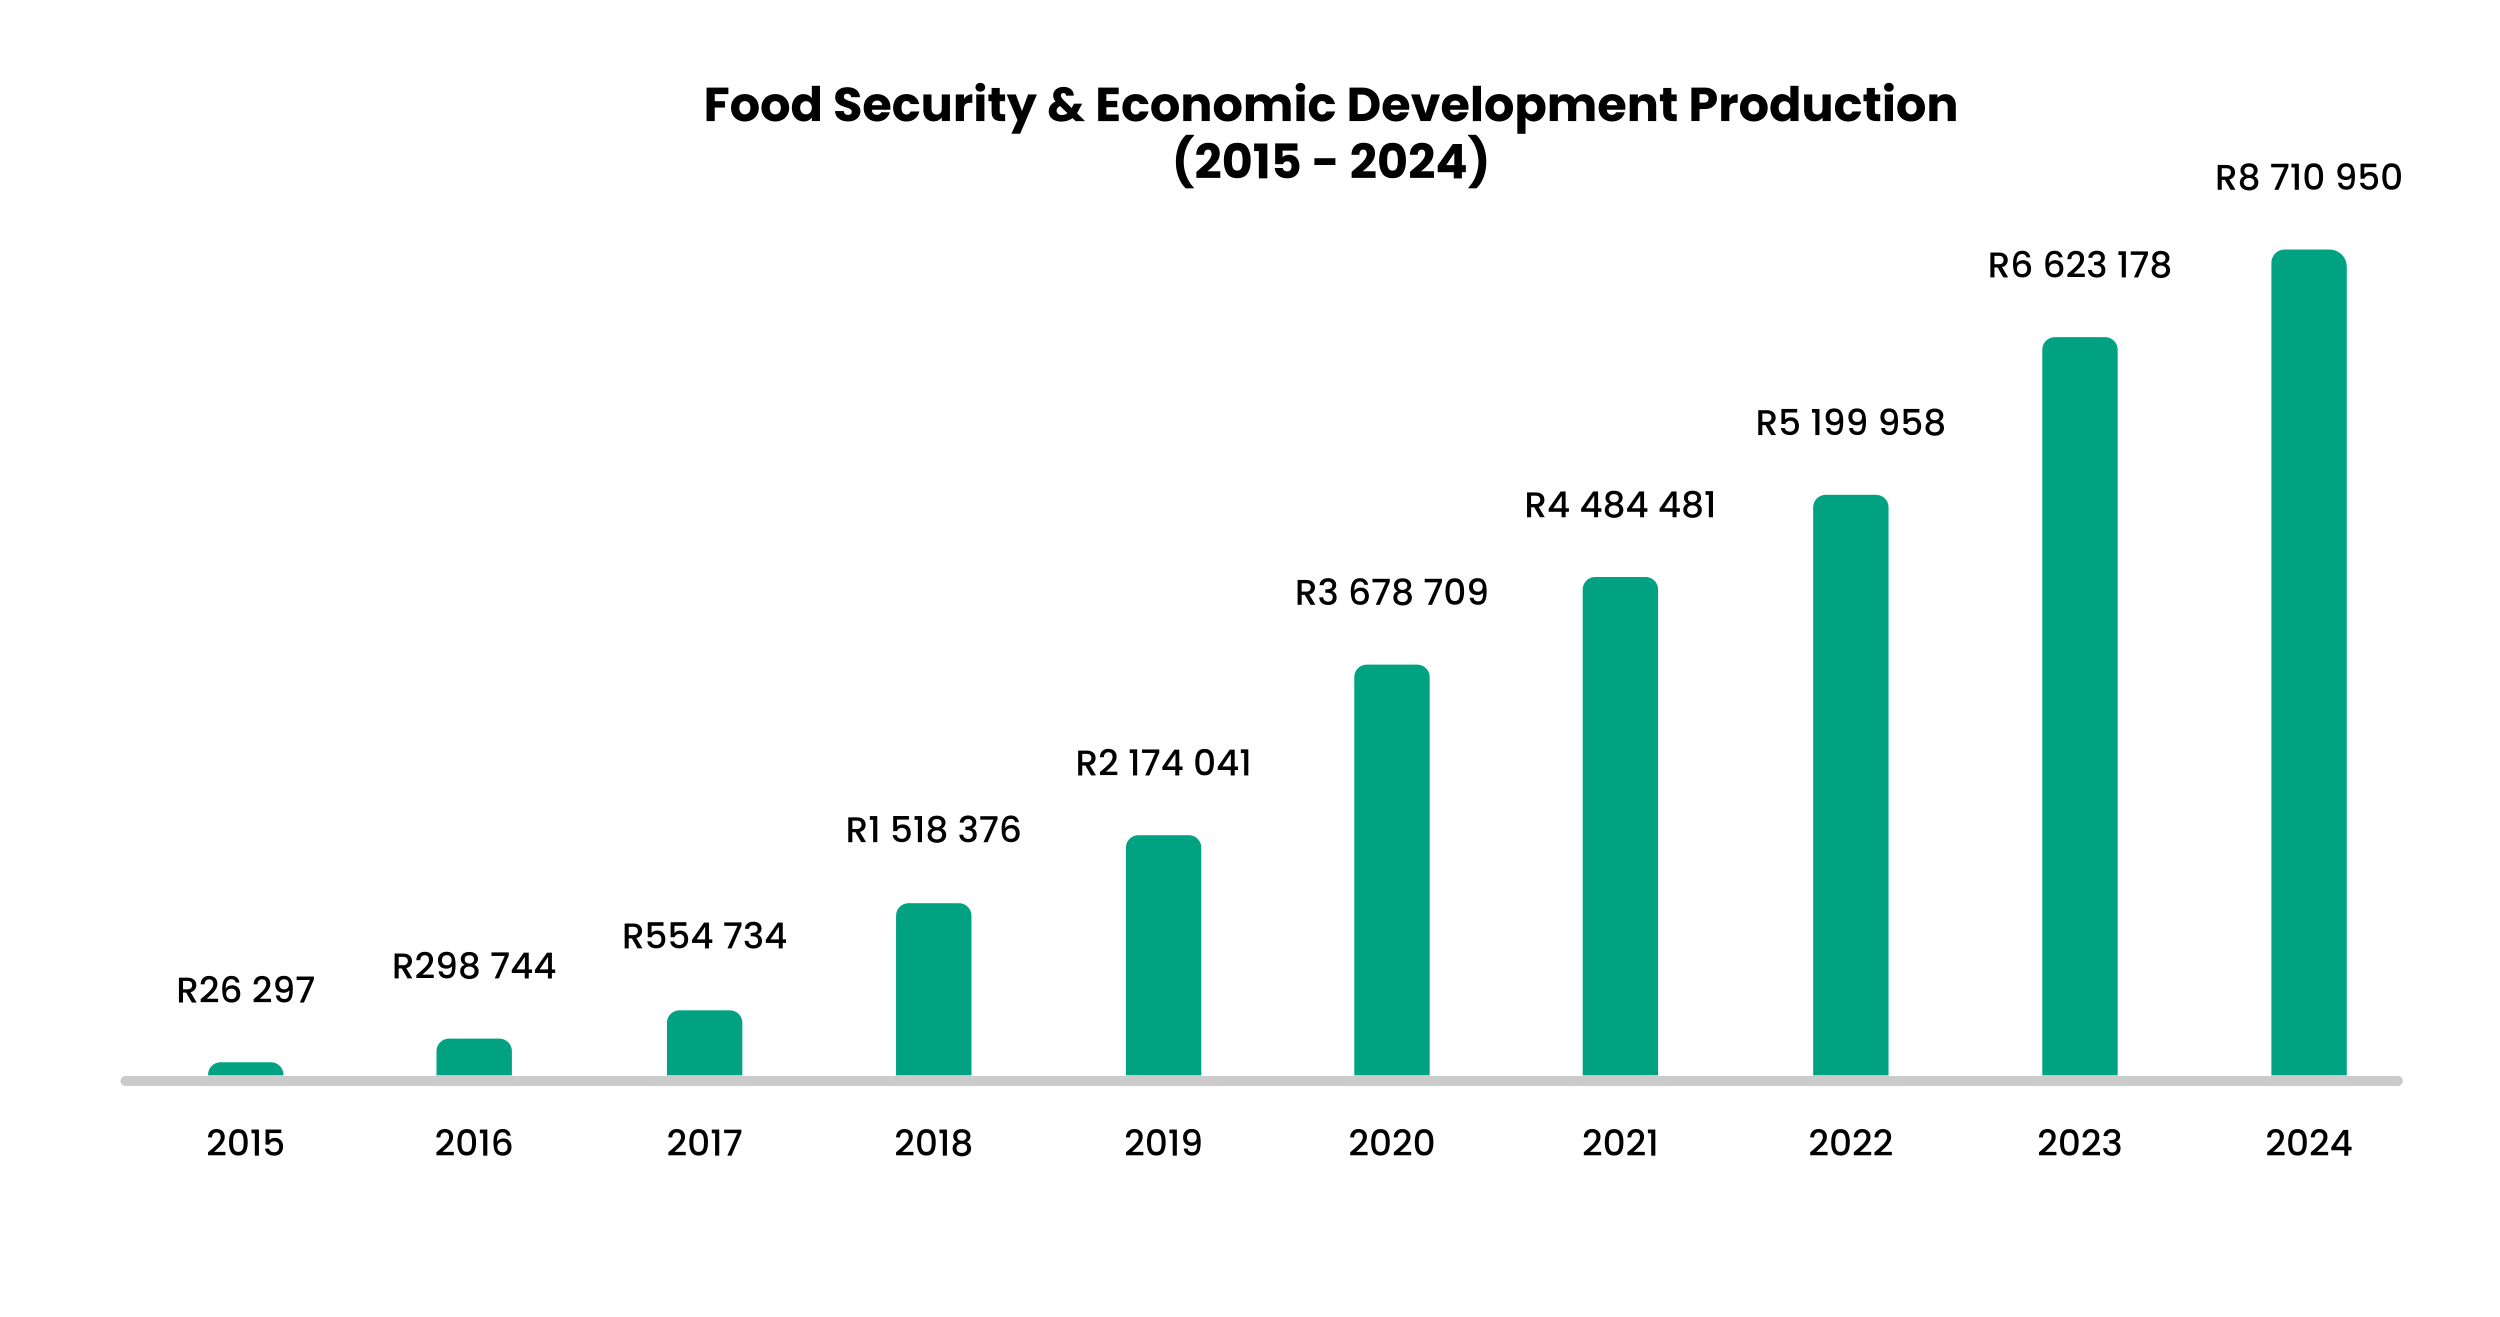 <svg xmlns="http://www.w3.org/2000/svg" id="Layer_1" data-name="Layer 1" viewBox="0 0 1000 526.8"><defs><style>      .cls-1 {        fill: #00a282;      }      .cls-2 {        fill: none;        stroke: #cbcbcb;        stroke-linecap: round;        stroke-linejoin: round;        stroke-width: 4.01px;      }    </style></defs><g><path d="M291.35,35.03v2.62h-5.46v2.83h4.09v2.54h-4.09v5.42h-3.27v-13.4h8.73Z"></path><path d="M295.1,47.92c-.83-.45-1.49-1.08-1.97-1.91-.48-.83-.72-1.79-.72-2.9s.24-2.06.73-2.89c.48-.83,1.15-1.47,1.99-1.92.84-.45,1.78-.67,2.83-.67s1.99.22,2.83.67c.84.45,1.5,1.09,1.99,1.92.48.83.73,1.8.73,2.89s-.25,2.06-.74,2.89c-.49.83-1.16,1.47-2,1.92-.85.45-1.79.67-2.84.67s-1.98-.22-2.82-.67ZM299.51,45.07c.44-.46.66-1.11.66-1.97s-.21-1.51-.64-1.97c-.43-.46-.95-.69-1.58-.69s-1.16.23-1.58.68-.63,1.11-.63,1.98.21,1.51.62,1.97c.41.46.93.69,1.56.69s1.16-.23,1.59-.69Z"></path><path d="M307.26,47.92c-.83-.45-1.49-1.08-1.97-1.91-.48-.83-.72-1.79-.72-2.9s.24-2.06.73-2.89c.48-.83,1.15-1.47,1.99-1.92.84-.45,1.78-.67,2.83-.67s1.99.22,2.83.67c.84.45,1.5,1.09,1.99,1.92.48.83.73,1.8.73,2.89s-.25,2.06-.74,2.89c-.49.83-1.16,1.47-2,1.92-.85.45-1.79.67-2.84.67s-1.98-.22-2.82-.67ZM311.67,45.07c.44-.46.66-1.11.66-1.97s-.21-1.51-.64-1.97c-.43-.46-.95-.69-1.58-.69s-1.16.23-1.58.68-.63,1.11-.63,1.98.21,1.51.62,1.97c.41.46.93.69,1.56.69s1.16-.23,1.59-.69Z"></path><path d="M317.36,40.21c.41-.83.98-1.46,1.69-1.91.71-.45,1.51-.67,2.39-.67.7,0,1.34.15,1.92.44.58.29,1.03.69,1.37,1.18v-4.94h3.26v14.13h-3.26v-1.53c-.31.51-.74.92-1.31,1.22-.57.31-1.23.46-1.98.46-.88,0-1.67-.23-2.39-.68s-1.28-1.09-1.69-1.93c-.41-.83-.62-1.8-.62-2.89s.21-2.06.62-2.88ZM324.04,41.18c-.45-.47-1-.71-1.65-.71s-1.2.23-1.65.7c-.45.46-.68,1.1-.68,1.92s.23,1.46.68,1.94c.45.48,1,.72,1.65.72s1.2-.24,1.65-.71c.45-.47.68-1.11.68-1.93s-.23-1.46-.68-1.93Z"></path><path d="M336.61,48.09c-.78-.32-1.4-.79-1.86-1.41-.46-.62-.71-1.38-.74-2.25h3.48c.05.5.22.88.52,1.14.29.26.67.39,1.15.39s.87-.11,1.15-.33c.28-.22.42-.53.42-.93,0-.33-.11-.6-.33-.82s-.5-.39-.82-.53-.79-.3-1.38-.48c-.87-.27-1.57-.53-2.12-.8-.55-.27-1.02-.66-1.41-1.18-.4-.52-.59-1.2-.59-2.04,0-1.25.45-2.22,1.36-2.93.9-.71,2.08-1.06,3.53-1.06s2.67.35,3.57,1.06,1.39,1.69,1.45,2.95h-3.53c-.03-.43-.18-.77-.48-1.02-.29-.25-.67-.37-1.13-.37-.4,0-.71.1-.95.31-.24.21-.36.51-.36.91,0,.43.2.77.61,1.01.41.24,1.04.5,1.91.78.87.29,1.57.57,2.11.84.54.27,1.01.66,1.4,1.16.39.51.59,1.17.59,1.97s-.19,1.46-.58,2.08-.95,1.12-1.69,1.49c-.74.37-1.61.55-2.62.55s-1.86-.16-2.63-.48Z"></path><path d="M356.12,43.89h-7.39c.05.66.26,1.17.64,1.52.38.35.84.53,1.38.53.81,0,1.38-.34,1.7-1.03h3.47c-.18.7-.5,1.33-.96,1.89-.46.56-1.05,1-1.75,1.32-.7.32-1.48.48-2.35.48-1.04,0-1.97-.22-2.79-.67-.81-.45-1.45-1.08-1.91-1.91-.46-.83-.69-1.79-.69-2.9s.23-2.07.68-2.9c.45-.83,1.08-1.46,1.9-1.91.81-.45,1.75-.67,2.81-.67s1.95.22,2.75.65c.8.43,1.43,1.05,1.88,1.85s.68,1.74.68,2.81c0,.31-.02.62-.06.95ZM352.84,42.08c0-.56-.19-1.01-.57-1.34-.38-.33-.86-.5-1.43-.5s-1.01.16-1.38.48c-.38.32-.61.77-.7,1.36h4.09Z"></path><path d="M357.93,40.21c.45-.83,1.08-1.46,1.89-1.91.81-.45,1.73-.67,2.78-.67,1.34,0,2.45.35,3.35,1.05.9.7,1.49,1.69,1.77,2.96h-3.47c-.29-.81-.86-1.22-1.7-1.22-.6,0-1.08.23-1.43.7s-.53,1.13-.53,2,.18,1.53.53,2c.36.46.83.7,1.43.7.84,0,1.41-.41,1.7-1.22h3.47c-.28,1.25-.87,2.23-1.78,2.94-.9.71-2.02,1.07-3.34,1.07-1.04,0-1.97-.22-2.78-.67-.81-.45-1.44-1.08-1.89-1.91-.45-.83-.68-1.79-.68-2.9s.23-2.07.68-2.9Z"></path><path d="M379.97,37.78v10.65h-3.26v-1.45c-.33.47-.78.85-1.35,1.14-.57.29-1.19.43-1.88.43-.81,0-1.53-.18-2.16-.54s-1.11-.89-1.45-1.58c-.34-.69-.52-1.5-.52-2.42v-6.22h3.25v5.78c0,.71.18,1.27.55,1.66s.87.59,1.49.59,1.14-.2,1.51-.59c.37-.39.55-.95.55-1.66v-5.78h3.26Z"></path><path d="M387.02,38.17c.57-.34,1.21-.51,1.91-.51v3.46h-.9c-.81,0-1.43.18-1.83.53-.41.35-.61.96-.61,1.84v4.94h-3.27v-10.65h3.27v1.78c.38-.59.86-1.05,1.43-1.38Z"></path><path d="M390.73,36.17c-.36-.34-.54-.75-.54-1.25s.18-.93.54-1.27c.36-.34.83-.51,1.4-.51s1.02.17,1.38.51c.36.34.54.76.54,1.27s-.18.91-.54,1.25c-.36.34-.82.51-1.38.51s-1.04-.17-1.4-.51ZM393.76,37.78v10.65h-3.27v-10.65h3.27Z"></path><path d="M402.06,45.67v2.77h-1.66c-1.18,0-2.11-.29-2.77-.87s-.99-1.52-.99-2.84v-4.24h-1.3v-2.71h1.3v-2.6h3.26v2.6h2.14v2.71h-2.14v4.28c0,.32.08.55.23.69.15.14.41.21.76.21h1.16Z"></path><path d="M414.76,37.78l-6.68,15.71h-3.51l2.44-5.42-4.33-10.29h3.65l2.46,6.66,2.44-6.66h3.53Z"></path><path d="M430.24,48.43l-1.24-1.2c-1.23.94-2.71,1.41-4.43,1.41-1.03,0-1.93-.17-2.69-.51s-1.35-.81-1.77-1.43c-.41-.62-.62-1.34-.62-2.17s.23-1.6.68-2.28c.45-.68,1.13-1.24,2.03-1.67-.33-.41-.57-.8-.71-1.17s-.21-.79-.21-1.23c0-.64.17-1.22.5-1.74.33-.52.81-.93,1.44-1.23.63-.3,1.38-.45,2.24-.45s1.62.16,2.23.48c.61.32,1.07.74,1.37,1.28.31.53.45,1.12.42,1.76h-3.07c.01-.34-.07-.61-.26-.79-.19-.18-.43-.28-.74-.28s-.56.09-.76.27-.31.41-.31.69.09.55.26.84c.17.29.44.63.81,1.01l3.26,3.19c.03-.06.06-.14.1-.23.04-.09.09-.19.14-.31l.71-1.2h3.27l-.92,1.66c-.34.75-.74,1.46-1.18,2.14l3.23,3.17h-3.8ZM426.99,45.28l-2.98-2.88c-.92.47-1.38,1.11-1.38,1.91,0,.48.19.89.56,1.21.38.32.88.49,1.52.49.85,0,1.61-.24,2.27-.73Z"></path><path d="M442.54,37.65v2.71h4.37v2.52h-4.37v2.94h4.94v2.62h-8.21v-13.4h8.21v2.62h-4.94Z"></path><path d="M449.63,40.21c.45-.83,1.08-1.46,1.89-1.91.81-.45,1.73-.67,2.78-.67,1.34,0,2.45.35,3.35,1.05.9.7,1.49,1.69,1.77,2.96h-3.47c-.29-.81-.86-1.22-1.7-1.22-.6,0-1.08.23-1.43.7s-.53,1.13-.53,2,.18,1.53.53,2c.36.46.83.7,1.43.7.84,0,1.41-.41,1.7-1.22h3.47c-.28,1.25-.87,2.23-1.78,2.94-.9.71-2.02,1.07-3.34,1.07-1.04,0-1.97-.22-2.78-.67-.81-.45-1.44-1.08-1.89-1.91-.45-.83-.68-1.79-.68-2.9s.23-2.07.68-2.9Z"></path><path d="M463.18,47.92c-.83-.45-1.49-1.08-1.97-1.91-.48-.83-.72-1.79-.72-2.9s.24-2.06.73-2.89c.48-.83,1.15-1.47,1.99-1.92.84-.45,1.78-.67,2.83-.67s1.99.22,2.83.67c.84.45,1.5,1.09,1.99,1.92.48.83.73,1.8.73,2.89s-.25,2.06-.74,2.89c-.49.83-1.16,1.47-2,1.92-.85.45-1.79.67-2.84.67s-1.98-.22-2.82-.67ZM467.59,45.07c.44-.46.66-1.11.66-1.97s-.21-1.51-.64-1.97c-.43-.46-.95-.69-1.58-.69s-1.16.23-1.58.68-.63,1.11-.63,1.98.21,1.51.62,1.97c.41.46.93.69,1.56.69s1.16-.23,1.59-.69Z"></path><path d="M482.79,38.88c.74.81,1.12,1.92,1.12,3.33v6.22h-3.25v-5.79c0-.71-.18-1.27-.55-1.66s-.87-.59-1.49-.59-1.12.2-1.49.59c-.37.39-.55.95-.55,1.66v5.79h-3.27v-10.65h3.27v1.41c.33-.47.78-.84,1.34-1.12.56-.27,1.19-.41,1.89-.41,1.25,0,2.24.4,2.99,1.21Z"></path><path d="M488.21,47.92c-.83-.45-1.49-1.08-1.97-1.91-.48-.83-.72-1.79-.72-2.9s.24-2.06.73-2.89c.48-.83,1.15-1.47,1.99-1.92.84-.45,1.78-.67,2.83-.67s1.99.22,2.83.67c.84.45,1.5,1.09,1.99,1.92.48.83.73,1.8.73,2.89s-.25,2.06-.74,2.89c-.49.83-1.16,1.47-2,1.92-.85.45-1.79.67-2.84.67s-1.98-.22-2.82-.67ZM492.62,45.07c.44-.46.66-1.11.66-1.97s-.21-1.51-.64-1.97c-.43-.46-.95-.69-1.58-.69s-1.16.23-1.58.68-.63,1.11-.63,1.98.21,1.51.62,1.97c.41.46.93.69,1.56.69s1.16-.23,1.59-.69Z"></path><path d="M515.1,38.87c.78.8,1.17,1.92,1.17,3.34v6.22h-3.25v-5.79c0-.69-.18-1.22-.54-1.59-.36-.38-.86-.56-1.5-.56s-1.14.19-1.5.56c-.36.38-.54.91-.54,1.59v5.79h-3.25v-5.79c0-.69-.18-1.22-.54-1.59-.36-.38-.86-.56-1.5-.56s-1.14.19-1.5.56c-.36.38-.54.91-.54,1.59v5.79h-3.27v-10.65h3.27v1.34c.33-.45.76-.8,1.3-1.06.54-.26,1.14-.39,1.81-.39.8,0,1.52.17,2.15.52.63.34,1.12.83,1.48,1.47.37-.58.87-1.06,1.51-1.43.64-.37,1.33-.55,2.08-.55,1.32,0,2.38.4,3.16,1.2Z"></path><path d="M518.8,36.17c-.36-.34-.54-.75-.54-1.25s.18-.93.54-1.27c.36-.34.83-.51,1.4-.51s1.02.17,1.38.51c.36.34.54.76.54,1.27s-.18.91-.54,1.25c-.36.34-.82.51-1.38.51s-1.04-.17-1.4-.51ZM521.83,37.78v10.65h-3.26v-10.65h3.26Z"></path><path d="M524.22,40.21c.45-.83,1.08-1.46,1.89-1.91.81-.45,1.73-.67,2.78-.67,1.34,0,2.45.35,3.35,1.05.9.7,1.49,1.69,1.77,2.96h-3.47c-.29-.81-.86-1.22-1.7-1.22-.6,0-1.08.23-1.43.7s-.54,1.13-.54,2,.18,1.53.54,2c.36.46.83.7,1.43.7.84,0,1.41-.41,1.7-1.22h3.47c-.28,1.25-.87,2.23-1.78,2.94-.9.71-2.02,1.07-3.34,1.07-1.04,0-1.97-.22-2.78-.67-.81-.45-1.44-1.08-1.89-1.91-.45-.83-.68-1.79-.68-2.9s.23-2.07.68-2.9Z"></path><path d="M548.52,35.87c1.06.56,1.87,1.35,2.45,2.36.58,1.01.87,2.18.87,3.5s-.29,2.48-.87,3.49c-.58,1.02-1.4,1.81-2.46,2.37-1.06.56-2.29.84-3.69.84h-5.02v-13.4h5.02c1.41,0,2.65.28,3.7.84ZM547.49,44.6c.69-.67,1.03-1.63,1.03-2.86s-.34-2.2-1.03-2.88c-.69-.69-1.65-1.03-2.88-1.03h-1.55v7.79h1.55c1.23,0,2.2-.34,2.88-1.01Z"></path><path d="M563.66,43.89h-7.39c.05.66.26,1.17.64,1.52.38.35.84.53,1.38.53.81,0,1.38-.34,1.7-1.03h3.47c-.18.7-.5,1.33-.96,1.89-.46.56-1.05,1-1.75,1.32-.7.32-1.48.48-2.35.48-1.04,0-1.97-.22-2.79-.67-.81-.45-1.45-1.08-1.91-1.91-.46-.83-.69-1.79-.69-2.9s.23-2.07.68-2.9c.45-.83,1.08-1.46,1.9-1.91.81-.45,1.75-.67,2.81-.67s1.95.22,2.75.65c.8.43,1.43,1.05,1.88,1.85.45.8.68,1.74.68,2.81,0,.31-.02.62-.06.95ZM560.37,42.08c0-.56-.19-1.01-.57-1.34-.38-.33-.86-.5-1.43-.5s-1.01.16-1.38.48c-.38.32-.61.77-.7,1.36h4.09Z"></path><path d="M570.22,45.38l2.31-7.6h3.47l-3.78,10.65h-4.03l-3.78-10.65h3.49l2.31,7.6Z"></path><path d="M587.37,43.89h-7.39c.05.66.26,1.17.64,1.52.38.35.84.53,1.38.53.81,0,1.38-.34,1.7-1.03h3.47c-.18.7-.5,1.33-.96,1.89-.46.56-1.05,1-1.75,1.32-.7.32-1.48.48-2.35.48-1.04,0-1.97-.22-2.79-.67-.82-.45-1.45-1.08-1.91-1.91-.46-.83-.69-1.79-.69-2.9s.23-2.07.68-2.9c.45-.83,1.08-1.46,1.9-1.91.81-.45,1.75-.67,2.81-.67s1.95.22,2.75.65c.8.43,1.43,1.05,1.88,1.85.45.8.68,1.74.68,2.81,0,.31-.02.62-.06.95ZM584.08,42.08c0-.56-.19-1.01-.57-1.34-.38-.33-.86-.5-1.43-.5s-1.01.16-1.38.48c-.38.32-.61.77-.7,1.36h4.09Z"></path><path d="M592.41,34.31v14.13h-3.27v-14.13h3.27Z"></path><path d="M596.81,47.92c-.83-.45-1.49-1.08-1.97-1.91-.48-.83-.72-1.79-.72-2.9s.24-2.06.73-2.89c.48-.83,1.15-1.47,1.99-1.92.84-.45,1.78-.67,2.83-.67s1.99.22,2.83.67c.84.45,1.5,1.09,1.99,1.92.48.83.73,1.8.73,2.89s-.25,2.06-.74,2.89c-.49.83-1.16,1.47-2,1.92-.85.45-1.79.67-2.83.67s-1.98-.22-2.82-.67ZM601.22,45.07c.44-.46.66-1.11.66-1.97s-.21-1.51-.64-1.97c-.43-.46-.95-.69-1.58-.69s-1.17.23-1.58.68-.63,1.11-.63,1.98.21,1.51.62,1.97c.41.46.93.69,1.56.69s1.16-.23,1.59-.69Z"></path><path d="M611.52,38.09c.56-.31,1.21-.46,1.97-.46.88,0,1.67.22,2.39.67.71.45,1.28,1.08,1.69,1.91.41.83.62,1.79.62,2.88s-.21,2.06-.62,2.89c-.41.83-.98,1.48-1.69,1.93s-1.51.68-2.39.68c-.74,0-1.39-.15-1.96-.46-.57-.31-1.01-.7-1.33-1.18v6.57h-3.27v-15.73h3.27v1.51c.32-.5.76-.9,1.32-1.2ZM614.18,41.17c-.45-.46-1.01-.7-1.67-.7s-1.2.24-1.65.71c-.45.47-.68,1.11-.68,1.93s.23,1.46.68,1.93c.45.47,1,.71,1.65.71s1.2-.24,1.66-.72c.46-.48.69-1.12.69-1.94s-.23-1.45-.68-1.92Z"></path><path d="M636.65,38.87c.78.8,1.17,1.92,1.17,3.34v6.22h-3.25v-5.79c0-.69-.18-1.22-.54-1.59-.36-.38-.86-.56-1.5-.56s-1.14.19-1.5.56c-.36.38-.54.91-.54,1.59v5.79h-3.25v-5.79c0-.69-.18-1.22-.54-1.59-.36-.38-.86-.56-1.5-.56s-1.14.19-1.5.56c-.36.38-.54.91-.54,1.59v5.79h-3.26v-10.65h3.26v1.34c.33-.45.76-.8,1.3-1.06.54-.26,1.14-.39,1.81-.39.8,0,1.52.17,2.15.52.63.34,1.12.83,1.48,1.47.37-.58.87-1.06,1.51-1.43.64-.37,1.33-.55,2.08-.55,1.32,0,2.38.4,3.16,1.2Z"></path><path d="M650.1,43.89h-7.39c.05.66.26,1.17.64,1.52.38.35.84.53,1.38.53.81,0,1.38-.34,1.7-1.03h3.48c-.18.7-.5,1.33-.96,1.89-.46.56-1.05,1-1.75,1.32-.7.32-1.48.48-2.35.48-1.04,0-1.97-.22-2.79-.67-.81-.45-1.45-1.08-1.91-1.91-.46-.83-.69-1.79-.69-2.9s.23-2.07.68-2.9c.45-.83,1.08-1.46,1.9-1.91.81-.45,1.75-.67,2.81-.67s1.95.22,2.75.65c.8.43,1.43,1.05,1.88,1.85.45.8.68,1.74.68,2.81,0,.31-.02.62-.06.95ZM646.82,42.08c0-.56-.19-1.01-.57-1.34-.38-.33-.86-.5-1.43-.5s-1.01.16-1.38.48c-.38.32-.61.77-.7,1.36h4.08Z"></path><path d="M661.36,38.88c.74.81,1.12,1.92,1.12,3.33v6.22h-3.25v-5.79c0-.71-.18-1.27-.55-1.66s-.87-.59-1.49-.59-1.12.2-1.49.59-.55.95-.55,1.66v5.79h-3.26v-10.65h3.26v1.41c.33-.47.78-.84,1.34-1.12.56-.27,1.19-.41,1.89-.41,1.25,0,2.24.4,2.99,1.21Z"></path><path d="M670.69,45.67v2.77h-1.66c-1.18,0-2.11-.29-2.77-.87-.66-.58-.99-1.52-.99-2.84v-4.24h-1.3v-2.71h1.3v-2.6h3.26v2.6h2.14v2.71h-2.14v4.28c0,.32.08.55.23.69.15.14.41.21.76.21h1.16Z"></path><path d="M686.23,41.48c-.36.64-.9,1.16-1.64,1.56-.74.4-1.66.59-2.75.59h-2.02v4.81h-3.26v-13.4h5.29c1.07,0,1.97.18,2.71.55s1.29.88,1.66,1.53.55,1.39.55,2.23c0,.78-.18,1.49-.54,2.13ZM682.98,40.59c.3-.29.46-.71.46-1.24s-.15-.95-.46-1.24c-.31-.29-.77-.44-1.39-.44h-1.78v3.36h1.78c.62,0,1.09-.15,1.39-.44Z"></path><path d="M693.16,38.17c.57-.34,1.21-.51,1.91-.51v3.46h-.9c-.81,0-1.43.18-1.83.53s-.61.96-.61,1.84v4.94h-3.26v-10.65h3.26v1.78c.38-.59.86-1.05,1.43-1.38Z"></path><path d="M698.67,47.92c-.83-.45-1.49-1.08-1.97-1.91-.48-.83-.72-1.79-.72-2.9s.24-2.06.73-2.89c.48-.83,1.15-1.47,1.99-1.92.84-.45,1.78-.67,2.83-.67s1.99.22,2.83.67c.84.45,1.5,1.09,1.99,1.92.48.83.73,1.8.73,2.89s-.25,2.06-.74,2.89-1.16,1.47-2,1.92c-.85.45-1.79.67-2.83.67s-1.98-.22-2.82-.67ZM703.08,45.07c.44-.46.66-1.11.66-1.97s-.21-1.51-.64-1.97c-.43-.46-.95-.69-1.58-.69s-1.16.23-1.58.68c-.42.45-.63,1.11-.63,1.98s.21,1.51.62,1.97c.41.46.93.69,1.56.69s1.16-.23,1.59-.69Z"></path><path d="M708.77,40.21c.41-.83.98-1.46,1.69-1.91.71-.45,1.51-.67,2.39-.67.7,0,1.34.15,1.92.44.58.29,1.03.69,1.37,1.18v-4.94h3.26v14.13h-3.26v-1.53c-.31.51-.74.92-1.31,1.22-.57.31-1.22.46-1.98.46-.88,0-1.67-.23-2.39-.68s-1.28-1.09-1.69-1.93c-.41-.83-.62-1.8-.62-2.89s.21-2.06.62-2.88ZM715.45,41.18c-.45-.47-1-.71-1.65-.71s-1.2.23-1.65.7c-.45.46-.68,1.1-.68,1.92s.23,1.46.68,1.94c.45.48,1,.72,1.65.72s1.2-.24,1.65-.71c.45-.47.68-1.11.68-1.93s-.23-1.46-.68-1.93Z"></path><path d="M732.28,37.78v10.65h-3.27v-1.45c-.33.47-.78.85-1.35,1.14-.57.29-1.19.43-1.88.43-.81,0-1.53-.18-2.16-.54s-1.11-.89-1.45-1.58c-.34-.69-.52-1.5-.52-2.42v-6.22h3.25v5.78c0,.71.18,1.27.55,1.66s.87.59,1.49.59,1.14-.2,1.51-.59.55-.95.55-1.66v-5.78h3.27Z"></path><path d="M734.65,40.21c.45-.83,1.08-1.46,1.89-1.91.81-.45,1.73-.67,2.78-.67,1.34,0,2.45.35,3.35,1.05.9.7,1.49,1.69,1.77,2.96h-3.47c-.29-.81-.86-1.22-1.7-1.22-.6,0-1.08.23-1.43.7-.36.46-.54,1.13-.54,2s.18,1.53.54,2c.36.46.83.7,1.43.7.84,0,1.41-.41,1.7-1.22h3.47c-.28,1.25-.87,2.23-1.78,2.94-.9.71-2.02,1.07-3.34,1.07-1.04,0-1.97-.22-2.78-.67-.81-.45-1.44-1.08-1.89-1.91-.45-.83-.68-1.79-.68-2.9s.23-2.07.68-2.9Z"></path><path d="M752.11,45.67v2.77h-1.66c-1.18,0-2.11-.29-2.77-.87-.66-.58-.99-1.52-.99-2.84v-4.24h-1.3v-2.71h1.3v-2.6h3.26v2.6h2.14v2.71h-2.14v4.28c0,.32.08.55.23.69.15.14.41.21.76.21h1.16Z"></path><path d="M754.17,36.17c-.36-.34-.54-.75-.54-1.25s.18-.93.54-1.27c.36-.34.83-.51,1.4-.51s1.02.17,1.38.51c.36.34.54.76.54,1.27s-.18.91-.54,1.25c-.36.34-.82.51-1.38.51s-1.04-.17-1.4-.51ZM757.19,37.78v10.65h-3.26v-10.65h3.26Z"></path><path d="M761.59,47.92c-.83-.45-1.49-1.08-1.97-1.91-.48-.83-.72-1.79-.72-2.9s.24-2.06.73-2.89c.48-.83,1.15-1.47,1.99-1.92.84-.45,1.78-.67,2.83-.67s1.99.22,2.83.67c.84.45,1.5,1.09,1.99,1.92.48.83.73,1.8.73,2.89s-.25,2.06-.74,2.89-1.16,1.47-2,1.92c-.85.45-1.79.67-2.83.67s-1.98-.22-2.82-.67ZM766,45.07c.44-.46.66-1.11.66-1.97s-.21-1.51-.64-1.97c-.43-.46-.95-.69-1.58-.69s-1.16.23-1.58.68c-.42.45-.63,1.11-.63,1.98s.21,1.51.62,1.97c.41.46.93.69,1.56.69s1.16-.23,1.59-.69Z"></path><path d="M781.2,38.88c.74.81,1.12,1.92,1.12,3.33v6.22h-3.25v-5.79c0-.71-.18-1.27-.55-1.66s-.87-.59-1.49-.59-1.12.2-1.49.59-.55.95-.55,1.66v5.79h-3.26v-10.65h3.26v1.41c.33-.47.78-.84,1.34-1.12.56-.27,1.19-.41,1.89-.41,1.25,0,2.24.4,2.99,1.21Z"></path><path d="M471.37,70.75c-.69-1.87-1.03-3.89-1.03-6.05s.36-4.24,1.07-6.14,1.72-3.45,3.04-4.65h3.21v.31c-1.34,1.32-2.37,2.91-3.09,4.76s-1.09,3.76-1.09,5.72.35,3.82,1.05,5.63c.7,1.81,1.69,3.37,2.96,4.7v.31h-3.23c-1.23-1.18-2.2-2.71-2.88-4.58Z"></path><path d="M479.12,68.25c1.25-1.03,2.23-1.88,2.95-2.54.72-.66,1.33-1.36,1.82-2.08.5-.73.74-1.43.74-2.12,0-.52-.12-.93-.36-1.22-.24-.29-.6-.44-1.09-.44s-.86.18-1.14.54c-.27.36-.41.88-.41,1.54h-3.15c.03-1.08.26-1.99.7-2.71s1.02-1.26,1.74-1.6,1.52-.52,2.4-.52c1.51,0,2.66.39,3.43,1.16s1.16,1.79,1.16,3.04c0,1.36-.46,2.62-1.39,3.79-.93,1.17-2.11,2.3-3.55,3.41h5.16v2.65h-9.58v-2.42c.43-.34.63-.5.59-.48Z"></path><path d="M490.81,59.01c.85-1.26,2.21-1.89,4.1-1.89s3.25.63,4.1,1.89c.85,1.26,1.27,2.98,1.27,5.17s-.42,3.95-1.27,5.21c-.85,1.26-2.21,1.89-4.1,1.89s-3.25-.63-4.1-1.89c-.85-1.26-1.27-3-1.27-5.21s.42-3.91,1.27-5.17ZM496.64,61.22c-.28-.69-.86-1.04-1.74-1.04s-1.46.35-1.74,1.04c-.28.69-.42,1.68-.42,2.97,0,.87.05,1.58.15,2.15s.31,1.02.62,1.37c.31.35.77.53,1.38.53s1.07-.18,1.38-.53c.31-.35.52-.81.62-1.37.1-.57.15-1.28.15-2.15,0-1.29-.14-2.27-.42-2.97Z"></path><path d="M501.65,60.44v-3.04h5.29v13.94h-3.4v-10.9h-1.89Z"></path><path d="M518.98,60.25h-5.96v2.63c.25-.28.61-.51,1.07-.69.46-.18.95-.27,1.49-.27.95,0,1.75.22,2.38.65.63.43,1.09.99,1.38,1.68.29.69.44,1.43.44,2.23,0,1.49-.42,2.67-1.26,3.54-.84.87-2.02,1.31-3.55,1.31-1.02,0-1.9-.17-2.65-.52s-1.33-.84-1.74-1.46c-.41-.62-.63-1.34-.67-2.16h3.19c.08.39.26.72.55.98s.69.39,1.2.39c.6,0,1.04-.19,1.34-.57s.44-.89.44-1.53-.15-1.1-.46-1.43c-.31-.33-.75-.5-1.34-.5-.43,0-.79.1-1.07.31s-.46.49-.55.83h-3.15v-8.31h8.92v2.86Z"></path><path d="M534.16,63.29v2.71h-8.4v-2.71h8.4Z"></path><path d="M541.22,68.25c1.25-1.03,2.23-1.88,2.95-2.54.72-.66,1.33-1.36,1.82-2.08s.74-1.43.74-2.12c0-.52-.12-.93-.36-1.22-.24-.29-.6-.44-1.09-.44s-.86.18-1.14.54c-.27.36-.41.88-.41,1.54h-3.15c.03-1.08.26-1.99.7-2.71.44-.73,1.02-1.26,1.74-1.6.72-.34,1.52-.52,2.4-.52,1.51,0,2.66.39,3.43,1.16.77.78,1.16,1.79,1.16,3.04,0,1.36-.46,2.62-1.39,3.79-.93,1.17-2.11,2.3-3.55,3.41h5.16v2.65h-9.58v-2.42c.43-.34.63-.5.59-.48Z"></path><path d="M552.92,59.01c.85-1.26,2.21-1.89,4.1-1.89s3.25.63,4.09,1.89c.85,1.26,1.27,2.98,1.27,5.17s-.42,3.95-1.27,5.21c-.85,1.26-2.21,1.89-4.09,1.89s-3.25-.63-4.1-1.89c-.85-1.26-1.27-3-1.27-5.21s.42-3.91,1.27-5.17ZM558.75,61.22c-.28-.69-.86-1.04-1.74-1.04s-1.46.35-1.74,1.04c-.28.69-.42,1.68-.42,2.97,0,.87.05,1.58.15,2.15.1.57.31,1.02.62,1.37.31.35.77.53,1.38.53s1.07-.18,1.38-.53c.31-.35.52-.81.62-1.37.1-.57.15-1.28.15-2.15,0-1.29-.14-2.27-.42-2.97Z"></path><path d="M564.57,68.25c1.25-1.03,2.23-1.88,2.95-2.54.72-.66,1.33-1.36,1.82-2.08.5-.73.75-1.43.75-2.12,0-.52-.12-.93-.36-1.22-.24-.29-.6-.44-1.09-.44s-.86.18-1.14.54c-.27.36-.41.88-.41,1.54h-3.15c.03-1.08.26-1.99.7-2.71.44-.73,1.02-1.26,1.74-1.6.72-.34,1.52-.52,2.4-.52,1.51,0,2.66.39,3.43,1.16.77.78,1.16,1.79,1.16,3.04,0,1.36-.46,2.62-1.39,3.79-.93,1.17-2.11,2.3-3.55,3.41h5.16v2.65h-9.58v-2.42c.43-.34.63-.5.59-.48Z"></path><path d="M575.08,68.86v-2.63l6.03-8.63h3.65v8.44h1.57v2.83h-1.57v2.48h-3.26v-2.48h-6.42ZM581.72,61.19l-3.21,4.85h3.21v-4.85Z"></path><path d="M587.37,75.34v-.31c1.27-1.32,2.26-2.89,2.96-4.7.7-1.81,1.05-3.69,1.05-5.63s-.36-3.87-1.09-5.72-1.76-3.44-3.09-4.76v-.31h3.21c1.31,1.2,2.32,2.75,3.04,4.65s1.07,3.95,1.07,6.14-.34,4.18-1.03,6.05-1.65,3.4-2.88,4.58h-3.23Z"></path></g><g><path d="M84.26,460.04c.92-.79,1.64-1.44,2.17-1.95.53-.51.97-1.04,1.32-1.6.35-.55.53-1.11.53-1.66s-.14-1.02-.41-1.35c-.27-.32-.7-.49-1.28-.49s-1,.18-1.31.54c-.31.36-.48.84-.49,1.44h-1.58c.03-1.09.36-1.92.98-2.5.62-.58,1.42-.87,2.38-.87,1.04,0,1.85.29,2.44.86s.88,1.34.88,2.29c0,.69-.17,1.35-.52,1.98s-.76,1.2-1.25,1.7c-.48.5-1.1,1.08-1.84,1.74l-.64.57h4.54v1.36h-6.96v-1.19l1.03-.89Z"></path><path d="M92.46,453.03c.56-.93,1.52-1.4,2.89-1.4s2.33.47,2.89,1.4c.56.93.84,2.22.84,3.87s-.28,2.98-.84,3.92c-.56.94-1.52,1.41-2.89,1.41s-2.33-.47-2.89-1.41-.84-2.25-.84-3.92.28-2.94.84-3.87ZM97.31,454.94c-.1-.53-.3-.97-.61-1.31s-.76-.51-1.36-.51-1.05.17-1.36.51-.51.78-.61,1.31c-.1.54-.15,1.19-.15,1.96s.05,1.48.14,2.02c.1.54.3.98.61,1.32.31.33.77.5,1.37.5s1.06-.17,1.37-.5c.31-.33.51-.77.61-1.32s.14-1.22.14-2.02-.05-1.43-.15-1.96Z"></path><path d="M100.59,453.31v-1.49h2.98v10.44h-1.65v-8.95h-1.33Z"></path><path d="M112.54,453.23h-4.8v2.85c.2-.27.5-.49.89-.67.4-.18.82-.27,1.27-.27.8,0,1.45.17,1.95.52.5.34.86.78,1.07,1.3.21.53.32,1.08.32,1.66,0,.71-.14,1.33-.41,1.88-.27.55-.68.98-1.22,1.3-.54.31-1.2.47-1.98.47-1.04,0-1.88-.26-2.51-.77-.63-.52-1.01-1.2-1.13-2.05h1.59c.1.45.34.8.7,1.07s.82.39,1.36.39c.68,0,1.19-.21,1.52-.62.34-.41.51-.95.51-1.63s-.17-1.21-.52-1.58c-.34-.37-.85-.55-1.52-.55-.47,0-.86.12-1.18.35s-.55.55-.69.95h-1.55v-6.03h6.3v1.43Z"></path></g><g><path d="M76.74,401.01l-2.29-3.98h-1.25v3.98h-1.63v-9.95h3.44c.76,0,1.41.13,1.94.4s.93.62,1.19,1.07.39.95.39,1.5c0,.65-.19,1.24-.57,1.77-.38.53-.96.89-1.74,1.08l2.46,4.12h-1.95ZM73.21,395.72h1.8c.61,0,1.07-.15,1.38-.46.31-.31.47-.72.47-1.23s-.15-.92-.46-1.21c-.31-.29-.77-.44-1.39-.44h-1.8v3.34Z"></path><path d="M81.31,398.79c.92-.79,1.64-1.44,2.17-1.95.53-.51.97-1.04,1.32-1.6.35-.55.53-1.11.53-1.66s-.14-1.02-.41-1.35c-.27-.32-.7-.49-1.28-.49s-1,.18-1.31.54c-.31.36-.48.84-.49,1.44h-1.58c.03-1.09.36-1.92.98-2.5.62-.58,1.42-.87,2.38-.87,1.04,0,1.85.29,2.44.86s.88,1.34.88,2.29c0,.69-.17,1.35-.52,1.98s-.76,1.2-1.25,1.7c-.48.5-1.1,1.08-1.84,1.74l-.64.57h4.54v1.36h-6.96v-1.19l1.03-.89Z"></path><path d="M93.71,392c-.28-.22-.66-.33-1.16-.33-.75,0-1.32.29-1.69.87-.37.58-.57,1.53-.59,2.87.25-.42.61-.74,1.09-.97.48-.23.99-.34,1.55-.34.63,0,1.19.14,1.67.41.48.27.86.67,1.13,1.18.27.52.41,1.13.41,1.85,0,.67-.13,1.27-.39,1.79-.26.52-.65.94-1.17,1.24-.52.3-1.14.45-1.86.45-.98,0-1.75-.22-2.31-.65s-.95-1.05-1.17-1.84c-.22-.79-.34-1.78-.34-2.96,0-3.49,1.23-5.24,3.69-5.24.95,0,1.71.26,2.26.77s.87,1.15.97,1.9h-1.5c-.1-.44-.3-.77-.57-.99ZM91.07,395.99c-.41.35-.61.85-.61,1.51s.19,1.18.57,1.57c.38.39.9.58,1.58.58.6,0,1.08-.19,1.42-.56.35-.37.52-.87.52-1.49s-.17-1.17-.51-1.55c-.34-.39-.84-.58-1.5-.58-.58,0-1.08.17-1.48.52Z"></path><path d="M102.49,398.79c.92-.79,1.64-1.44,2.17-1.95.53-.51.97-1.04,1.32-1.6.35-.55.53-1.11.53-1.66s-.14-1.02-.41-1.35c-.27-.32-.7-.49-1.28-.49s-1,.18-1.31.54c-.31.36-.48.84-.49,1.44h-1.58c.03-1.09.36-1.92.98-2.5.62-.58,1.42-.87,2.38-.87,1.04,0,1.85.29,2.44.86s.88,1.34.88,2.29c0,.69-.17,1.35-.52,1.98s-.76,1.2-1.25,1.7c-.48.5-1.1,1.08-1.84,1.74l-.64.57h4.54v1.36h-6.96v-1.19l1.03-.89Z"></path><path d="M112.5,399.26c.31.25.74.37,1.27.37.68,0,1.17-.27,1.49-.8.31-.53.47-1.45.47-2.73-.23.32-.55.58-.97.75s-.87.26-1.35.26c-.62,0-1.18-.13-1.69-.38s-.9-.63-1.2-1.13c-.29-.5-.44-1.11-.44-1.83,0-1.05.31-1.89.92-2.51.62-.63,1.46-.94,2.54-.94,1.3,0,2.22.43,2.77,1.3.55.86.82,2.19.82,3.97,0,1.23-.1,2.24-.31,3.02s-.56,1.37-1.07,1.78c-.51.4-1.21.6-2.1.6-1.02,0-1.81-.27-2.36-.8-.55-.53-.86-1.21-.93-2.02h1.5c.1.48.3.84.62,1.09ZM115.06,395.2c.33-.36.49-.83.49-1.42,0-.66-.17-1.17-.52-1.54-.35-.37-.82-.55-1.42-.55s-1.08.19-1.42.57c-.35.38-.52.87-.52,1.48s.17,1.06.51,1.44c.34.38.85.57,1.54.57.57,0,1.02-.18,1.35-.54Z"></path><path d="M125.56,391.83l-3.98,9.18h-1.65l4.02-9.01h-5.3v-1.39h6.9v1.22Z"></path></g><g><path d="M175.61,460.04c.92-.79,1.64-1.44,2.17-1.95.53-.51.97-1.04,1.32-1.6.35-.55.53-1.11.53-1.66s-.14-1.02-.41-1.35c-.27-.32-.7-.49-1.28-.49s-1,.18-1.31.54c-.31.36-.48.84-.49,1.44h-1.58c.03-1.09.36-1.92.98-2.5.62-.58,1.42-.87,2.38-.87,1.04,0,1.85.29,2.44.86s.88,1.34.88,2.29c0,.69-.17,1.35-.52,1.98s-.76,1.2-1.25,1.7c-.48.5-1.1,1.08-1.84,1.74l-.64.57h4.54v1.36h-6.96v-1.19l1.03-.89Z"></path><path d="M183.81,453.03c.56-.93,1.52-1.4,2.89-1.4s2.33.47,2.89,1.4c.56.93.84,2.22.84,3.87s-.28,2.98-.84,3.92c-.56.94-1.52,1.41-2.89,1.41s-2.33-.47-2.89-1.41-.84-2.25-.84-3.92.28-2.94.84-3.87ZM188.67,454.94c-.1-.53-.3-.97-.61-1.31s-.76-.51-1.36-.51-1.05.17-1.36.51-.51.78-.61,1.31c-.1.54-.15,1.19-.15,1.96s.05,1.48.14,2.02c.1.54.3.98.61,1.32.31.33.77.5,1.37.5s1.06-.17,1.37-.5c.31-.33.51-.77.61-1.32s.14-1.22.14-2.02-.05-1.43-.15-1.96Z"></path><path d="M191.94,453.31v-1.49h2.98v10.44h-1.65v-8.95h-1.33Z"></path><path d="M202.2,453.26c-.28-.22-.66-.33-1.16-.33-.75,0-1.32.29-1.69.87-.37.58-.57,1.53-.59,2.87.25-.42.61-.74,1.09-.97.48-.23.99-.34,1.55-.34.63,0,1.19.14,1.67.41.48.27.86.67,1.13,1.18.27.52.41,1.13.41,1.85,0,.67-.13,1.27-.39,1.79-.26.52-.65.94-1.17,1.24-.52.3-1.14.45-1.86.45-.98,0-1.75-.22-2.31-.65s-.95-1.05-1.17-1.84c-.22-.79-.34-1.78-.34-2.96,0-3.49,1.23-5.24,3.69-5.24.95,0,1.71.26,2.26.77s.87,1.15.97,1.9h-1.5c-.1-.44-.3-.77-.57-.99ZM199.56,457.24c-.41.35-.61.85-.61,1.51s.19,1.18.57,1.57c.38.39.9.58,1.58.58.6,0,1.08-.19,1.42-.56.35-.37.52-.87.52-1.49s-.17-1.17-.51-1.55c-.34-.39-.84-.58-1.5-.58-.58,0-1.08.17-1.48.52Z"></path></g><g><path d="M163.01,391.37l-2.29-3.98h-1.25v3.98h-1.63v-9.95h3.44c.76,0,1.41.13,1.94.4s.93.62,1.19,1.07.39.95.39,1.5c0,.65-.19,1.24-.57,1.77-.38.53-.96.89-1.74,1.08l2.46,4.12h-1.95ZM159.48,386.09h1.8c.61,0,1.07-.15,1.38-.46.31-.31.47-.72.47-1.23s-.15-.92-.46-1.21c-.31-.29-.77-.44-1.39-.44h-1.8v3.34Z"></path><path d="M167.58,389.15c.92-.79,1.64-1.44,2.17-1.95.53-.51.97-1.04,1.32-1.6.35-.55.53-1.11.53-1.66s-.14-1.02-.41-1.35c-.27-.32-.7-.49-1.28-.49s-1,.18-1.31.54c-.31.36-.48.84-.49,1.44h-1.58c.03-1.09.36-1.92.98-2.5.62-.58,1.42-.87,2.38-.87,1.04,0,1.85.29,2.44.86s.88,1.34.88,2.29c0,.69-.17,1.35-.52,1.98s-.76,1.2-1.25,1.7c-.48.5-1.1,1.08-1.84,1.74l-.64.57h4.54v1.36h-6.96v-1.19l1.03-.89Z"></path><path d="M177.59,389.63c.31.25.74.37,1.27.37.68,0,1.17-.27,1.49-.8.31-.53.47-1.45.47-2.73-.23.32-.55.58-.97.75s-.87.26-1.35.26c-.62,0-1.18-.13-1.69-.38s-.9-.63-1.2-1.13c-.29-.5-.44-1.11-.44-1.83,0-1.05.31-1.89.92-2.51.62-.63,1.46-.94,2.54-.94,1.3,0,2.22.43,2.77,1.3.55.86.82,2.19.82,3.97,0,1.23-.1,2.24-.31,3.02s-.56,1.37-1.07,1.78c-.51.4-1.21.6-2.1.6-1.02,0-1.81-.27-2.36-.8-.55-.53-.86-1.21-.93-2.02h1.5c.1.48.3.84.62,1.09ZM180.15,385.57c.33-.36.49-.83.49-1.42,0-.66-.17-1.17-.52-1.54-.35-.37-.82-.55-1.42-.55s-1.08.19-1.42.57c-.35.38-.52.87-.52,1.48s.17,1.06.51,1.44c.34.38.85.57,1.54.57.57,0,1.02-.18,1.35-.54Z"></path><path d="M184.31,383.57c0-.52.13-.99.39-1.42.26-.43.64-.77,1.16-1.02.52-.25,1.15-.38,1.89-.38s1.36.13,1.88.38c.52.25.91.59,1.17,1.02.26.43.39.9.39,1.42s-.14,1-.41,1.41c-.27.41-.63.72-1.08.94.54.2.97.53,1.29.98.31.45.47.99.47,1.6s-.16,1.17-.47,1.65c-.32.48-.75.84-1.32,1.1-.56.26-1.2.39-1.92.39s-1.35-.13-1.91-.39-1-.62-1.31-1.1c-.32-.48-.47-1.03-.47-1.65s.16-1.15.47-1.6c.31-.45.74-.77,1.27-.97-.99-.5-1.49-1.28-1.49-2.35ZM186.2,387.1c-.4.31-.59.76-.59,1.34,0,.54.19.99.57,1.32s.9.51,1.56.51,1.16-.17,1.54-.52c.38-.34.57-.78.57-1.32,0-.57-.19-1.02-.58-1.33s-.9-.47-1.52-.47-1.14.16-1.54.47ZM189.12,382.54c-.33-.29-.79-.43-1.37-.43s-1.03.14-1.36.43c-.33.29-.5.7-.5,1.25,0,.48.17.87.52,1.17.35.3.79.45,1.34.45s.99-.15,1.35-.46c.35-.31.53-.7.53-1.17,0-.53-.17-.95-.5-1.23Z"></path><path d="M203.51,382.19l-3.98,9.18h-1.65l4.02-9.01h-5.3v-1.39h6.9v1.22Z"></path><path d="M204.71,389.2v-1.23l4.81-6.9h1.98v6.72h1.33v1.42h-1.33v2.18h-1.6v-2.18h-5.18ZM209.96,382.72l-3.38,5.05h3.38v-5.05Z"></path><path d="M213.97,389.2v-1.23l4.81-6.9h1.98v6.72h1.33v1.42h-1.33v2.18h-1.6v-2.18h-5.18ZM219.23,382.72l-3.38,5.05h3.38v-5.05Z"></path></g><g><path d="M268.38,460.04c.92-.79,1.64-1.44,2.17-1.95.53-.51.97-1.04,1.32-1.6.35-.55.53-1.11.53-1.66s-.14-1.02-.41-1.35c-.27-.32-.7-.49-1.28-.49s-1,.18-1.31.54c-.31.36-.48.84-.49,1.44h-1.58c.03-1.09.36-1.92.98-2.5.62-.58,1.42-.87,2.38-.87,1.04,0,1.85.29,2.44.86s.88,1.34.88,2.29c0,.69-.17,1.35-.52,1.98s-.76,1.2-1.25,1.7c-.48.5-1.1,1.08-1.84,1.74l-.64.57h4.54v1.36h-6.96v-1.19l1.03-.89Z"></path><path d="M276.58,453.03c.56-.93,1.52-1.4,2.89-1.4s2.33.47,2.89,1.4c.56.93.84,2.22.84,3.87s-.28,2.98-.84,3.92c-.56.94-1.52,1.41-2.89,1.41s-2.33-.47-2.89-1.41-.84-2.25-.84-3.92.28-2.94.84-3.87ZM281.43,454.94c-.1-.53-.3-.97-.61-1.31s-.76-.51-1.36-.51-1.05.17-1.36.51-.51.78-.61,1.31c-.1.54-.15,1.19-.15,1.96s.05,1.48.14,2.02c.1.54.3.98.61,1.32.31.33.77.5,1.37.5s1.06-.17,1.37-.5c.31-.33.51-.77.61-1.32s.14-1.22.14-2.02-.05-1.43-.15-1.96Z"></path><path d="M284.71,453.31v-1.49h2.98v10.44h-1.65v-8.95h-1.33Z"></path><path d="M296.55,453.08l-3.98,9.18h-1.65l4.02-9.01h-5.3v-1.39h6.9v1.22Z"></path></g><g><path d="M255.04,379.35l-2.29-3.98h-1.25v3.98h-1.63v-9.95h3.44c.76,0,1.41.13,1.94.4s.93.62,1.19,1.07.39.95.39,1.5c0,.65-.19,1.24-.57,1.77-.38.53-.96.89-1.74,1.08l2.46,4.12h-1.95ZM251.5,374.06h1.8c.61,0,1.07-.15,1.38-.46.31-.31.47-.72.47-1.23s-.15-.92-.46-1.21c-.31-.29-.77-.44-1.39-.44h-1.8v3.34Z"></path><path d="M265.43,370.31h-4.8v2.85c.2-.27.5-.49.89-.67.4-.18.82-.27,1.27-.27.8,0,1.45.17,1.95.52.5.34.86.78,1.07,1.3.21.53.32,1.08.32,1.66,0,.71-.14,1.33-.41,1.88-.27.55-.68.98-1.22,1.3-.54.31-1.2.47-1.98.47-1.04,0-1.88-.26-2.51-.77-.63-.52-1.01-1.2-1.13-2.05h1.59c.1.45.34.8.7,1.07s.82.39,1.36.39c.68,0,1.19-.21,1.52-.62.34-.41.51-.95.51-1.63s-.17-1.21-.52-1.58c-.34-.37-.85-.55-1.52-.55-.47,0-.86.12-1.18.35s-.55.55-.69.95h-1.55v-6.03h6.3v1.43Z"></path><path d="M274.58,370.31h-4.8v2.85c.2-.27.5-.49.89-.67.4-.18.82-.27,1.27-.27.8,0,1.45.17,1.95.52.5.34.86.78,1.07,1.3.21.53.32,1.08.32,1.66,0,.71-.14,1.33-.41,1.88-.27.55-.68.98-1.22,1.3-.54.31-1.2.47-1.98.47-1.04,0-1.88-.26-2.51-.77-.63-.52-1.01-1.2-1.13-2.05h1.59c.1.45.34.8.7,1.07s.82.39,1.36.39c.68,0,1.19-.21,1.52-.62.34-.41.51-.95.51-1.63s-.17-1.21-.52-1.58c-.34-.37-.85-.55-1.52-.55-.47,0-.86.12-1.18.35s-.55.55-.69.95h-1.55v-6.03h6.3v1.43Z"></path><path d="M276.8,377.17v-1.23l4.81-6.9h1.98v6.72h1.33v1.42h-1.33v2.18h-1.6v-2.18h-5.18ZM282.06,370.7l-3.38,5.05h3.38v-5.05Z"></path><path d="M296.61,370.17l-3.98,9.18h-1.65l4.02-9.01h-5.3v-1.39h6.9v1.22Z"></path><path d="M299,369.41c.62-.5,1.42-.74,2.4-.74.67,0,1.25.12,1.73.36.49.24.85.56,1.1.97.25.41.37.87.37,1.39,0,.59-.16,1.1-.47,1.52-.31.42-.69.7-1.13.85v.06c.56.17,1,.48,1.32.94s.47,1.03.47,1.74c0,.56-.13,1.06-.39,1.5-.26.44-.64.79-1.15,1.04s-1.11.38-1.82.38c-1.03,0-1.88-.26-2.54-.79s-1.02-1.29-1.07-2.28h1.57c.04.51.23.92.59,1.24.35.32.83.48,1.43.48s1.03-.16,1.35-.48.47-.73.47-1.24c0-.67-.21-1.14-.64-1.42-.42-.28-1.08-.42-1.95-.42h-.37v-1.35h.39c.77,0,1.36-.14,1.77-.39s.61-.64.61-1.17c0-.46-.15-.82-.44-1.1-.3-.27-.72-.41-1.26-.41s-.95.14-1.25.41c-.3.27-.47.61-.53,1.01h-1.59c.06-.89.4-1.58,1.02-2.08Z"></path><path d="M306.31,377.17v-1.23l4.81-6.9h1.98v6.72h1.33v1.42h-1.33v2.18h-1.6v-2.18h-5.18ZM311.57,370.7l-3.38,5.05h3.38v-5.05Z"></path></g><g><path d="M359.47,460.04c.92-.79,1.64-1.44,2.17-1.95.53-.51.97-1.04,1.32-1.6.35-.55.53-1.11.53-1.66s-.14-1.02-.41-1.35c-.27-.32-.7-.49-1.28-.49s-1,.18-1.31.54c-.31.36-.48.84-.49,1.44h-1.58c.03-1.09.36-1.92.98-2.5.62-.58,1.42-.87,2.38-.87,1.04,0,1.85.29,2.44.86s.88,1.34.88,2.29c0,.69-.17,1.35-.52,1.98s-.76,1.2-1.25,1.7c-.48.5-1.1,1.08-1.84,1.74l-.64.57h4.54v1.36h-6.96v-1.19l1.03-.89Z"></path><path d="M367.67,453.03c.56-.93,1.52-1.4,2.89-1.4s2.33.47,2.89,1.4c.56.93.84,2.22.84,3.87s-.28,2.98-.84,3.92c-.56.94-1.52,1.41-2.89,1.41s-2.33-.47-2.89-1.41-.84-2.25-.84-3.92.28-2.94.84-3.87ZM372.52,454.94c-.1-.53-.3-.97-.61-1.31s-.76-.51-1.36-.51-1.05.17-1.36.51-.51.78-.61,1.31c-.1.54-.15,1.19-.15,1.96s.05,1.48.14,2.02c.1.54.3.98.61,1.32.31.33.77.5,1.37.5s1.06-.17,1.37-.5c.31-.33.51-.77.61-1.32s.14-1.22.14-2.02-.05-1.43-.15-1.96Z"></path><path d="M375.79,453.31v-1.49h2.98v10.44h-1.65v-8.95h-1.33Z"></path><path d="M381.29,454.46c0-.52.13-.99.39-1.42.26-.43.64-.77,1.16-1.02.52-.25,1.15-.38,1.89-.38s1.36.13,1.88.38c.52.25.91.59,1.17,1.02.26.43.39.9.39,1.42s-.14,1-.41,1.41c-.27.41-.63.72-1.08.94.54.2.97.53,1.29.98.31.45.47.99.47,1.6s-.16,1.17-.47,1.65c-.32.48-.75.84-1.32,1.1-.56.26-1.2.39-1.92.39s-1.35-.13-1.91-.39-1-.62-1.31-1.1c-.32-.48-.47-1.03-.47-1.65s.16-1.15.47-1.6c.31-.45.74-.77,1.27-.97-.99-.5-1.49-1.28-1.49-2.35ZM383.19,457.99c-.4.31-.59.76-.59,1.34,0,.54.19.99.57,1.32s.9.51,1.56.51,1.16-.17,1.54-.52c.38-.34.57-.78.57-1.32,0-.57-.19-1.02-.58-1.33s-.9-.47-1.52-.47-1.14.16-1.54.47ZM386.1,453.43c-.33-.29-.79-.43-1.37-.43s-1.03.14-1.36.43c-.33.29-.5.7-.5,1.25,0,.48.17.87.52,1.17.35.3.79.45,1.34.45s.99-.15,1.35-.46c.35-.31.53-.7.53-1.17,0-.53-.17-.95-.5-1.23Z"></path></g><g><path d="M344.48,336.87l-2.29-3.98h-1.25v3.98h-1.63v-9.95h3.44c.76,0,1.41.13,1.94.4s.93.62,1.19,1.07.39.95.39,1.5c0,.65-.19,1.24-.57,1.77-.38.53-.96.89-1.74,1.08l2.46,4.12h-1.95ZM340.95,331.59h1.8c.61,0,1.07-.15,1.38-.46.31-.31.47-.72.47-1.23s-.15-.92-.46-1.21c-.31-.29-.77-.44-1.39-.44h-1.8v3.34Z"></path><path d="M347.93,327.92v-1.49h2.98v10.44h-1.65v-8.95h-1.33Z"></path><path d="M363.61,327.84h-4.8v2.85c.2-.27.5-.49.89-.67.4-.18.82-.27,1.27-.27.8,0,1.45.17,1.95.52.5.34.86.78,1.07,1.3.21.53.32,1.08.32,1.66,0,.71-.14,1.33-.41,1.88-.27.55-.68.98-1.22,1.3-.54.31-1.2.47-1.98.47-1.04,0-1.88-.26-2.51-.77-.63-.52-1.01-1.2-1.13-2.05h1.59c.1.45.34.8.7,1.07s.82.39,1.36.39c.68,0,1.19-.21,1.52-.62.34-.41.51-.95.51-1.63s-.17-1.21-.52-1.58c-.34-.37-.85-.55-1.52-.55-.47,0-.86.12-1.18.35s-.55.55-.69.95h-1.55v-6.03h6.3v1.43Z"></path><path d="M365.82,327.92v-1.49h2.98v10.44h-1.65v-8.95h-1.33Z"></path><path d="M371.32,329.07c0-.52.13-.99.39-1.42.26-.43.64-.77,1.16-1.02.52-.25,1.15-.38,1.89-.38s1.36.13,1.88.38c.52.25.91.59,1.17,1.02.26.43.39.9.39,1.42s-.14,1-.41,1.41c-.27.41-.63.72-1.08.94.54.2.97.53,1.29.98.31.45.47.99.47,1.6s-.16,1.17-.47,1.65c-.32.48-.75.84-1.32,1.1-.56.26-1.2.39-1.92.39s-1.35-.13-1.91-.39-1-.62-1.31-1.1c-.32-.48-.47-1.03-.47-1.65s.16-1.15.47-1.6c.31-.45.74-.77,1.27-.97-.99-.5-1.49-1.28-1.49-2.35ZM373.21,332.6c-.4.31-.59.76-.59,1.34,0,.54.19.99.57,1.32s.9.51,1.56.51,1.16-.17,1.54-.52c.38-.34.57-.78.57-1.32,0-.57-.19-1.02-.58-1.33s-.9-.47-1.52-.47-1.14.16-1.54.47ZM376.13,328.04c-.33-.29-.79-.43-1.37-.43s-1.03.14-1.36.43c-.33.29-.5.7-.5,1.25,0,.48.17.87.52,1.17.35.3.79.45,1.34.45s.99-.15,1.35-.46c.35-.31.53-.7.53-1.17,0-.53-.17-.95-.5-1.23Z"></path><path d="M384.9,326.93c.62-.5,1.42-.74,2.4-.74.67,0,1.25.12,1.73.36.49.24.85.56,1.1.97.25.41.37.87.37,1.39,0,.59-.16,1.1-.47,1.52-.31.42-.69.7-1.13.85v.06c.56.17,1,.48,1.32.94s.47,1.03.47,1.74c0,.56-.13,1.06-.39,1.5-.26.44-.64.79-1.15,1.04s-1.11.38-1.82.38c-1.03,0-1.88-.26-2.54-.79s-1.02-1.29-1.07-2.28h1.57c.04.51.23.92.59,1.24.35.32.83.48,1.43.48s1.03-.16,1.35-.48.47-.73.47-1.24c0-.67-.21-1.14-.64-1.42-.42-.28-1.08-.42-1.95-.42h-.37v-1.35h.39c.77,0,1.36-.14,1.77-.39s.61-.64.61-1.17c0-.46-.15-.82-.44-1.1-.3-.27-.72-.41-1.26-.41s-.95.14-1.25.41c-.3.27-.47.61-.53,1.01h-1.59c.06-.89.4-1.58,1.02-2.08Z"></path><path d="M399.02,327.69l-3.98,9.18h-1.65l4.02-9.01h-5.3v-1.39h6.9v1.22Z"></path><path d="M405.47,327.86c-.28-.22-.66-.33-1.16-.33-.75,0-1.32.29-1.69.87-.37.58-.57,1.53-.59,2.87.25-.42.61-.74,1.09-.97.48-.23.99-.34,1.55-.34.63,0,1.19.14,1.67.41.48.27.86.67,1.13,1.18.27.52.41,1.13.41,1.85,0,.67-.13,1.27-.39,1.79-.26.52-.65.94-1.17,1.24-.52.3-1.14.45-1.86.45-.98,0-1.75-.22-2.31-.65s-.95-1.05-1.17-1.84c-.22-.79-.34-1.78-.34-2.96,0-3.49,1.23-5.24,3.69-5.24.95,0,1.71.26,2.26.77s.87,1.15.97,1.9h-1.5c-.1-.44-.3-.77-.57-.99ZM402.83,331.85c-.41.35-.61.85-.61,1.51s.19,1.18.57,1.57c.38.39.9.58,1.58.58.6,0,1.08-.19,1.42-.56.35-.37.52-.87.52-1.49s-.17-1.17-.51-1.55c-.34-.39-.84-.58-1.5-.58-.58,0-1.08.17-1.48.52Z"></path></g><g><path d="M451.44,460.04c.92-.79,1.64-1.44,2.17-1.95.53-.51.97-1.04,1.32-1.6.35-.55.53-1.11.53-1.66s-.14-1.02-.41-1.35c-.27-.32-.7-.49-1.28-.49s-1,.18-1.31.54c-.31.36-.48.84-.49,1.44h-1.58c.03-1.09.36-1.92.98-2.5.62-.58,1.42-.87,2.38-.87,1.04,0,1.85.29,2.44.86s.88,1.34.88,2.29c0,.69-.17,1.35-.52,1.98s-.76,1.2-1.25,1.7c-.48.5-1.1,1.08-1.84,1.74l-.64.57h4.54v1.36h-6.96v-1.19l1.03-.89Z"></path><path d="M459.64,453.03c.56-.93,1.52-1.4,2.89-1.4s2.33.47,2.89,1.4c.56.93.84,2.22.84,3.87s-.28,2.98-.84,3.92c-.56.94-1.52,1.41-2.89,1.41s-2.33-.47-2.89-1.41-.84-2.25-.84-3.92.28-2.94.84-3.87ZM464.49,454.94c-.1-.53-.3-.97-.61-1.31s-.76-.51-1.36-.51-1.05.17-1.36.51-.51.78-.61,1.31c-.1.54-.15,1.19-.15,1.96s.05,1.48.14,2.02c.1.54.3.98.61,1.32.31.33.77.5,1.37.5s1.06-.17,1.37-.5c.31-.33.51-.77.61-1.32s.14-1.22.14-2.02-.05-1.43-.15-1.96Z"></path><path d="M467.76,453.31v-1.49h2.98v10.44h-1.65v-8.95h-1.33Z"></path><path d="M475.64,460.51c.31.25.74.37,1.27.37.68,0,1.17-.27,1.49-.8.31-.53.47-1.45.47-2.73-.23.32-.55.58-.97.75s-.87.26-1.35.26c-.62,0-1.18-.13-1.69-.38s-.9-.63-1.2-1.13c-.29-.5-.44-1.11-.44-1.83,0-1.05.31-1.89.92-2.51.62-.63,1.46-.94,2.54-.94,1.3,0,2.22.43,2.77,1.3.55.86.82,2.19.82,3.97,0,1.23-.1,2.24-.31,3.02s-.56,1.37-1.07,1.78c-.51.4-1.21.6-2.1.6-1.02,0-1.81-.27-2.36-.8-.55-.53-.86-1.21-.93-2.02h1.5c.1.48.3.84.62,1.09ZM478.19,456.46c.33-.36.49-.83.49-1.42,0-.66-.17-1.17-.52-1.54-.35-.37-.82-.55-1.42-.55s-1.08.19-1.42.57c-.35.38-.52.87-.52,1.48s.17,1.06.51,1.44c.34.38.85.57,1.54.57.57,0,1.02-.18,1.35-.54Z"></path></g><g><path d="M436.44,310.18l-2.29-3.98h-1.25v3.98h-1.63v-9.95h3.44c.76,0,1.41.13,1.94.4s.93.62,1.19,1.07.39.95.39,1.5c0,.65-.19,1.24-.57,1.77-.38.53-.96.89-1.74,1.08l2.46,4.12h-1.95ZM432.9,304.89h1.8c.61,0,1.07-.15,1.38-.46.31-.31.47-.72.47-1.23s-.15-.92-.46-1.21c-.31-.29-.77-.44-1.39-.44h-1.8v3.34Z"></path><path d="M441.01,307.96c.92-.79,1.64-1.44,2.17-1.95.53-.51.97-1.04,1.32-1.6.35-.55.53-1.11.53-1.66s-.14-1.02-.41-1.35c-.27-.32-.7-.49-1.28-.49s-1,.18-1.31.54c-.31.36-.48.84-.49,1.44h-1.58c.03-1.09.36-1.92.98-2.5.62-.58,1.42-.87,2.38-.87,1.04,0,1.85.29,2.44.86s.88,1.34.88,2.29c0,.69-.17,1.35-.52,1.98s-.76,1.2-1.25,1.7c-.48.5-1.1,1.08-1.84,1.74l-.64.57h4.54v1.36h-6.96v-1.19l1.03-.89Z"></path><path d="M451.88,301.23v-1.49h2.98v10.44h-1.65v-8.95h-1.33Z"></path><path d="M463.72,301l-3.98,9.18h-1.65l4.02-9.01h-5.3v-1.39h6.9v1.22Z"></path><path d="M464.92,308v-1.23l4.81-6.9h1.98v6.72h1.33v1.42h-1.33v2.18h-1.6v-2.18h-5.18ZM470.18,301.53l-3.38,5.05h3.38v-5.05Z"></path><path d="M478.95,300.95c.56-.93,1.52-1.4,2.89-1.4s2.33.47,2.89,1.4c.56.93.84,2.22.84,3.87s-.28,2.98-.84,3.92c-.56.94-1.52,1.41-2.89,1.41s-2.33-.47-2.89-1.41-.84-2.25-.84-3.92.28-2.94.84-3.87ZM483.8,302.86c-.1-.53-.3-.97-.61-1.31s-.76-.51-1.36-.51-1.05.17-1.36.51-.51.78-.61,1.31c-.1.54-.15,1.19-.15,1.96s.05,1.48.14,2.02c.1.54.3.98.61,1.32.31.33.77.5,1.37.5s1.06-.17,1.37-.5c.31-.33.51-.77.61-1.32s.14-1.22.14-2.02-.05-1.43-.15-1.96Z"></path><path d="M487.09,308v-1.23l4.81-6.9h1.98v6.72h1.33v1.42h-1.33v2.18h-1.6v-2.18h-5.18ZM492.34,301.53l-3.38,5.05h3.38v-5.05Z"></path><path d="M496.34,301.23v-1.49h2.98v10.44h-1.65v-8.95h-1.33Z"></path></g><g><path d="M541.11,460.04c.92-.79,1.64-1.44,2.17-1.95.53-.51.97-1.04,1.33-1.6.35-.55.53-1.11.53-1.66s-.14-1.02-.41-1.35c-.27-.32-.7-.49-1.28-.49s-1,.18-1.31.54-.47.84-.49,1.44h-1.58c.03-1.09.36-1.92.98-2.5.62-.58,1.42-.87,2.38-.87,1.04,0,1.85.29,2.44.86s.88,1.34.88,2.29c0,.69-.17,1.35-.52,1.98s-.76,1.2-1.25,1.7c-.48.5-1.1,1.08-1.84,1.74l-.64.57h4.54v1.36h-6.96v-1.19l1.03-.89Z"></path><path d="M549.3,453.03c.56-.93,1.52-1.4,2.89-1.4s2.33.47,2.88,1.4c.56.93.84,2.22.84,3.87s-.28,2.98-.84,3.92c-.56.94-1.52,1.41-2.88,1.41s-2.33-.47-2.89-1.41-.84-2.25-.84-3.92.28-2.94.84-3.87ZM554.16,454.94c-.1-.53-.3-.97-.61-1.31s-.76-.51-1.36-.51-1.05.17-1.36.51-.51.78-.61,1.31c-.1.54-.15,1.19-.15,1.96s.05,1.48.14,2.02c.1.54.3.98.61,1.32.31.33.77.5,1.37.5s1.06-.17,1.37-.5c.31-.33.51-.77.61-1.32.1-.54.14-1.22.14-2.02s-.05-1.43-.15-1.96Z"></path><path d="M558.55,460.04c.92-.79,1.64-1.44,2.17-1.95.53-.51.97-1.04,1.32-1.6s.53-1.11.53-1.66-.14-1.02-.41-1.35c-.27-.32-.7-.49-1.28-.49s-1,.18-1.31.54c-.31.36-.48.84-.49,1.44h-1.58c.03-1.09.36-1.92.98-2.5s1.42-.87,2.38-.87c1.04,0,1.85.29,2.44.86s.88,1.34.88,2.29c0,.69-.17,1.35-.52,1.98s-.76,1.2-1.25,1.7c-.48.5-1.1,1.08-1.84,1.74l-.64.57h4.54v1.36h-6.96v-1.19l1.03-.89Z"></path><path d="M566.75,453.03c.56-.93,1.52-1.4,2.88-1.4s2.33.47,2.89,1.4c.56.93.84,2.22.84,3.87s-.28,2.98-.84,3.92-1.52,1.41-2.89,1.41-2.33-.47-2.88-1.41c-.56-.94-.84-2.25-.84-3.92s.28-2.94.84-3.87ZM571.6,454.94c-.1-.53-.3-.97-.61-1.31s-.76-.51-1.36-.51-1.05.17-1.36.51-.51.78-.61,1.31c-.1.54-.15,1.19-.15,1.96s.05,1.48.14,2.02c.09.54.3.98.61,1.32.31.33.77.5,1.37.5s1.06-.17,1.37-.5c.31-.33.51-.77.61-1.32.09-.54.14-1.22.14-2.02s-.05-1.43-.15-1.96Z"></path></g><g><path d="M524.21,241.93l-2.29-3.98h-1.25v3.98h-1.63v-9.95h3.44c.76,0,1.41.13,1.94.4.53.27.93.62,1.19,1.07s.39.95.39,1.5c0,.65-.19,1.24-.57,1.77-.38.53-.96.89-1.74,1.08l2.46,4.12h-1.95ZM520.67,236.65h1.8c.61,0,1.07-.15,1.38-.46.31-.31.46-.72.46-1.23s-.15-.92-.46-1.21c-.31-.29-.77-.44-1.39-.44h-1.8v3.34Z"></path><path d="M528.87,231.99c.62-.5,1.42-.74,2.4-.74.67,0,1.25.12,1.73.36.49.24.85.56,1.1.97.25.41.37.87.37,1.39,0,.59-.16,1.1-.47,1.52-.31.42-.69.7-1.13.85v.06c.56.17,1,.48,1.32.94.31.45.47,1.03.47,1.74,0,.56-.13,1.06-.39,1.5-.26.44-.64.79-1.15,1.04s-1.11.38-1.82.38c-1.03,0-1.88-.26-2.54-.79-.66-.53-1.02-1.29-1.07-2.28h1.57c.04.51.23.92.59,1.24.35.32.83.48,1.43.48s1.03-.16,1.35-.48c.32-.32.47-.73.47-1.24,0-.67-.21-1.14-.64-1.42-.42-.28-1.08-.42-1.96-.42h-.37v-1.35h.39c.77,0,1.36-.14,1.77-.39.41-.25.61-.64.61-1.17,0-.46-.15-.82-.44-1.1-.3-.27-.72-.41-1.26-.41s-.95.14-1.25.41c-.3.27-.47.61-.53,1.01h-1.59c.06-.89.4-1.58,1.02-2.08Z"></path><path d="M545.15,232.93c-.28-.22-.66-.33-1.16-.33-.75,0-1.32.29-1.69.87s-.57,1.53-.59,2.87c.25-.42.61-.74,1.09-.97.48-.23.99-.34,1.55-.34.63,0,1.19.14,1.67.41.48.27.86.67,1.13,1.18.27.52.41,1.13.41,1.85,0,.67-.13,1.27-.39,1.79s-.65.94-1.17,1.24-1.14.45-1.86.45c-.98,0-1.75-.22-2.31-.65s-.95-1.05-1.17-1.84c-.22-.79-.34-1.78-.34-2.96,0-3.49,1.23-5.24,3.69-5.24.95,0,1.71.26,2.25.77s.87,1.15.97,1.9h-1.5c-.1-.44-.3-.77-.57-.99ZM542.5,236.91c-.41.35-.61.85-.61,1.51s.19,1.18.57,1.57c.38.39.9.58,1.58.58.6,0,1.08-.19,1.42-.56.35-.37.52-.87.52-1.49s-.17-1.17-.51-1.55c-.34-.39-.84-.58-1.5-.58-.58,0-1.08.17-1.48.52Z"></path><path d="M555.91,232.75l-3.98,9.18h-1.65l4.02-9.01h-5.3v-1.39h6.9v1.22Z"></path><path d="M557.59,234.13c0-.52.13-.99.39-1.42.26-.43.64-.77,1.16-1.02.52-.25,1.15-.38,1.89-.38s1.36.13,1.88.38c.52.25.91.59,1.17,1.02s.39.9.39,1.42-.14,1-.41,1.41-.63.72-1.08.94c.54.2.97.53,1.29.98.31.45.47.99.47,1.6s-.16,1.17-.47,1.65c-.32.48-.75.84-1.32,1.1-.56.26-1.2.39-1.92.39s-1.35-.13-1.91-.39-1-.62-1.31-1.1c-.32-.48-.47-1.03-.47-1.65s.16-1.15.47-1.6c.31-.45.74-.77,1.27-.97-.99-.5-1.49-1.28-1.49-2.35ZM559.49,237.66c-.4.31-.59.76-.59,1.34,0,.54.19.99.57,1.32s.9.51,1.56.51,1.16-.17,1.54-.52.57-.78.57-1.32c0-.57-.19-1.02-.58-1.33s-.89-.47-1.52-.47-1.14.16-1.54.47ZM562.4,233.1c-.33-.29-.79-.43-1.37-.43s-1.03.14-1.36.43c-.33.29-.5.7-.5,1.25,0,.48.17.87.52,1.17.35.3.79.45,1.34.45s.99-.15,1.35-.46.53-.7.53-1.17c0-.53-.17-.95-.5-1.23Z"></path><path d="M576.79,232.75l-3.98,9.18h-1.65l4.02-9.01h-5.3v-1.39h6.9v1.22Z"></path><path d="M579.03,232.7c.56-.93,1.52-1.4,2.88-1.4s2.33.47,2.89,1.4c.56.93.84,2.22.84,3.87s-.28,2.98-.84,3.92-1.52,1.41-2.89,1.41-2.33-.47-2.88-1.41c-.56-.94-.84-2.25-.84-3.92s.28-2.94.84-3.87ZM583.88,234.61c-.1-.53-.3-.97-.61-1.31s-.76-.51-1.36-.51-1.05.17-1.36.51-.51.78-.61,1.31c-.1.54-.15,1.19-.15,1.96s.05,1.48.14,2.02c.09.54.3.98.61,1.32.31.33.77.5,1.37.5s1.06-.17,1.37-.5c.31-.33.51-.77.61-1.32.09-.54.14-1.22.14-2.02s-.05-1.43-.15-1.96Z"></path><path d="M590.02,240.19c.32.25.74.37,1.27.37.68,0,1.17-.27,1.49-.8.32-.53.47-1.45.47-2.73-.23.32-.55.58-.97.75-.42.18-.87.26-1.35.26-.62,0-1.18-.13-1.69-.38-.51-.25-.91-.63-1.2-1.13-.29-.5-.44-1.11-.44-1.83,0-1.05.31-1.89.92-2.51.62-.63,1.46-.94,2.54-.94,1.3,0,2.22.43,2.77,1.3.55.86.82,2.19.82,3.97,0,1.23-.1,2.24-.31,3.02-.21.78-.56,1.37-1.07,1.78s-1.21.6-2.1.6c-1.02,0-1.81-.27-2.36-.8-.55-.53-.86-1.21-.93-2.02h1.5c.1.48.3.84.62,1.09ZM592.58,236.13c.33-.36.49-.83.49-1.42,0-.66-.17-1.17-.52-1.54s-.82-.55-1.42-.55-1.08.19-1.42.57c-.35.38-.52.87-.52,1.48s.17,1.06.51,1.44.85.57,1.54.57c.57,0,1.02-.18,1.35-.54Z"></path></g><g><path d="M634.56,460.04c.92-.79,1.64-1.44,2.17-1.95.53-.51.97-1.04,1.32-1.6.35-.55.53-1.11.53-1.66s-.14-1.02-.41-1.35c-.27-.32-.7-.49-1.28-.49s-1,.18-1.31.54c-.31.36-.47.84-.49,1.44h-1.58c.03-1.09.36-1.92.98-2.5.62-.58,1.42-.87,2.38-.87,1.04,0,1.85.29,2.44.86s.88,1.34.88,2.29c0,.69-.17,1.35-.52,1.98-.35.63-.76,1.2-1.25,1.7-.48.5-1.1,1.08-1.84,1.74l-.64.57h4.54v1.36h-6.96v-1.19l1.03-.89Z"></path><path d="M642.76,453.03c.56-.93,1.52-1.4,2.88-1.4s2.33.47,2.89,1.4c.56.93.84,2.22.84,3.87s-.28,2.98-.84,3.92-1.52,1.41-2.89,1.41-2.33-.47-2.88-1.41c-.56-.94-.84-2.25-.84-3.92s.28-2.94.84-3.87ZM647.62,454.94c-.1-.53-.3-.97-.61-1.31s-.76-.51-1.36-.51-1.05.17-1.36.51-.51.78-.61,1.31c-.1.54-.15,1.19-.15,1.96s.05,1.48.14,2.02c.09.54.3.98.61,1.32.31.33.77.5,1.37.5s1.06-.17,1.37-.5c.31-.33.51-.77.61-1.32.09-.54.14-1.22.14-2.02s-.05-1.43-.15-1.96Z"></path><path d="M652,460.04c.92-.79,1.64-1.44,2.17-1.95.53-.51.97-1.04,1.32-1.6.35-.55.53-1.11.53-1.66s-.14-1.02-.41-1.35c-.27-.32-.7-.49-1.28-.49s-1,.18-1.31.54c-.31.36-.47.84-.49,1.44h-1.58c.03-1.09.36-1.92.98-2.5.62-.58,1.42-.87,2.38-.87,1.04,0,1.85.29,2.44.86s.88,1.34.88,2.29c0,.69-.17,1.35-.52,1.98-.35.63-.76,1.2-1.25,1.7-.48.5-1.1,1.08-1.84,1.74l-.64.57h4.54v1.36h-6.96v-1.19l1.03-.89Z"></path><path d="M659.15,453.31v-1.49h2.98v10.44h-1.65v-8.95h-1.33Z"></path></g><g><path d="M615.99,206.9l-2.29-3.98h-1.25v3.98h-1.63v-9.95h3.44c.76,0,1.41.13,1.94.4.53.27.93.62,1.19,1.07.26.45.39.95.39,1.5,0,.65-.19,1.24-.57,1.77-.38.53-.96.89-1.74,1.08l2.46,4.12h-1.95ZM612.45,201.61h1.8c.61,0,1.07-.15,1.38-.46.31-.31.46-.72.46-1.23s-.15-.92-.46-1.21c-.31-.29-.77-.44-1.39-.44h-1.8v3.34Z"></path><path d="M619.45,204.72v-1.23l4.81-6.9h1.98v6.72h1.33v1.42h-1.33v2.18h-1.6v-2.18h-5.18ZM624.71,198.25l-3.38,5.05h3.38v-5.05Z"></path><path d="M632.44,204.72v-1.23l4.81-6.9h1.98v6.72h1.33v1.42h-1.33v2.18h-1.6v-2.18h-5.18ZM637.69,198.25l-3.38,5.05h3.38v-5.05Z"></path><path d="M642.18,199.09c0-.52.13-.99.39-1.42s.64-.77,1.16-1.02c.52-.25,1.15-.38,1.89-.38s1.36.13,1.88.38c.52.25.91.59,1.17,1.02s.39.9.39,1.42-.14,1-.41,1.41c-.27.41-.63.72-1.08.94.54.2.97.53,1.29.98.32.45.47.99.47,1.6s-.16,1.17-.47,1.65c-.31.48-.75.84-1.32,1.1s-1.2.39-1.92.39-1.35-.13-1.91-.39-1-.62-1.31-1.1c-.31-.48-.47-1.03-.47-1.65s.16-1.15.47-1.6c.32-.45.74-.77,1.27-.97-.99-.5-1.49-1.28-1.49-2.35ZM644.07,202.62c-.4.31-.59.76-.59,1.34,0,.54.19.99.57,1.32s.9.51,1.56.51,1.16-.17,1.54-.52c.38-.34.57-.78.57-1.32,0-.57-.19-1.02-.58-1.33s-.89-.47-1.53-.47-1.14.16-1.54.47ZM646.99,198.06c-.33-.29-.79-.43-1.38-.43s-1.03.14-1.36.43c-.33.29-.5.7-.5,1.25,0,.48.17.87.52,1.17.35.3.79.45,1.34.45s.99-.15,1.35-.46c.35-.31.53-.7.53-1.17,0-.53-.17-.95-.5-1.23Z"></path><path d="M650.84,204.72v-1.23l4.81-6.9h1.98v6.72h1.33v1.42h-1.33v2.18h-1.6v-2.18h-5.18ZM656.09,198.25l-3.38,5.05h3.38v-5.05Z"></path><path d="M663.83,204.72v-1.23l4.81-6.9h1.98v6.72h1.33v1.42h-1.33v2.18h-1.6v-2.18h-5.18ZM669.08,198.25l-3.38,5.05h3.38v-5.05Z"></path><path d="M673.56,199.09c0-.52.13-.99.39-1.42s.64-.77,1.16-1.02c.52-.25,1.15-.38,1.89-.38s1.36.13,1.88.38c.52.25.91.59,1.17,1.02s.39.9.39,1.42-.14,1-.41,1.41c-.27.41-.63.72-1.08.94.54.2.97.53,1.29.98.32.45.47.99.47,1.6s-.16,1.17-.47,1.65c-.31.48-.75.84-1.32,1.1s-1.2.39-1.92.39-1.35-.13-1.91-.39-1-.62-1.31-1.1c-.31-.48-.47-1.03-.47-1.65s.16-1.15.47-1.6c.32-.45.74-.77,1.27-.97-.99-.5-1.49-1.28-1.49-2.35ZM675.46,202.62c-.4.31-.59.76-.59,1.34,0,.54.19.99.57,1.32s.9.51,1.56.51,1.16-.17,1.54-.52c.38-.34.57-.78.57-1.32,0-.57-.19-1.02-.58-1.33s-.89-.47-1.53-.47-1.14.16-1.54.47ZM678.38,198.06c-.33-.29-.79-.43-1.38-.43s-1.03.14-1.36.43c-.33.29-.5.7-.5,1.25,0,.48.17.87.52,1.17.35.3.79.45,1.34.45s.99-.15,1.35-.46c.35-.31.53-.7.53-1.17,0-.53-.17-.95-.5-1.23Z"></path><path d="M682.21,197.95v-1.49h2.98v10.44h-1.65v-8.95h-1.33Z"></path></g><g><path d="M725.12,460.04c.92-.79,1.64-1.44,2.17-1.95.53-.51.97-1.04,1.32-1.6.35-.55.53-1.11.53-1.66s-.14-1.02-.41-1.35c-.27-.32-.7-.49-1.28-.49s-1,.18-1.31.54c-.31.36-.47.84-.49,1.44h-1.58c.03-1.09.36-1.92.98-2.5.62-.58,1.42-.87,2.38-.87,1.04,0,1.85.29,2.44.86s.88,1.34.88,2.29c0,.69-.17,1.35-.52,1.98-.35.63-.76,1.2-1.25,1.7-.48.5-1.1,1.08-1.84,1.74l-.64.57h4.54v1.36h-6.96v-1.19l1.03-.89Z"></path><path d="M733.32,453.03c.56-.93,1.52-1.4,2.88-1.4s2.33.47,2.89,1.4c.56.93.84,2.22.84,3.87s-.28,2.98-.84,3.92-1.52,1.41-2.89,1.41-2.33-.47-2.88-1.41c-.56-.94-.84-2.25-.84-3.92s.28-2.94.84-3.87ZM738.17,454.94c-.1-.53-.3-.97-.61-1.31s-.76-.51-1.36-.51-1.05.17-1.36.51-.51.78-.61,1.31c-.1.54-.15,1.19-.15,1.96s.05,1.48.14,2.02c.09.54.3.98.61,1.32.31.33.77.5,1.37.5s1.06-.17,1.37-.5c.31-.33.51-.77.61-1.32.09-.54.14-1.22.14-2.02s-.05-1.43-.15-1.96Z"></path><path d="M742.56,460.04c.92-.79,1.64-1.44,2.17-1.95.53-.51.97-1.04,1.32-1.6.35-.55.53-1.11.53-1.66s-.14-1.02-.41-1.35c-.27-.32-.7-.49-1.28-.49s-1,.18-1.31.54c-.31.36-.47.84-.49,1.44h-1.58c.03-1.09.36-1.92.98-2.5.62-.58,1.42-.87,2.38-.87,1.04,0,1.85.29,2.44.86s.88,1.34.88,2.29c0,.69-.17,1.35-.52,1.98-.35.63-.76,1.2-1.25,1.7-.48.5-1.1,1.08-1.84,1.74l-.64.57h4.54v1.36h-6.96v-1.19l1.03-.89Z"></path><path d="M750.82,460.04c.92-.79,1.64-1.44,2.17-1.95.53-.51.97-1.04,1.32-1.6.35-.55.53-1.11.53-1.66s-.14-1.02-.41-1.35c-.27-.32-.7-.49-1.28-.49s-1,.18-1.31.54c-.31.36-.47.84-.49,1.44h-1.58c.03-1.09.36-1.92.98-2.5.62-.58,1.42-.87,2.38-.87,1.04,0,1.85.29,2.44.86s.88,1.34.88,2.29c0,.69-.17,1.35-.52,1.98-.35.63-.76,1.2-1.25,1.7-.48.5-1.1,1.08-1.84,1.74l-.64.57h4.54v1.36h-6.96v-1.19l1.03-.89Z"></path></g><g><path d="M708.48,174.03l-2.29-3.98h-1.25v3.98h-1.63v-9.95h3.44c.76,0,1.41.13,1.94.4.53.27.93.62,1.19,1.07.26.45.39.95.39,1.5,0,.65-.19,1.24-.57,1.77-.38.53-.96.89-1.74,1.08l2.46,4.12h-1.95ZM704.94,168.75h1.8c.61,0,1.07-.15,1.38-.46.31-.31.46-.72.46-1.23s-.15-.92-.46-1.21c-.31-.29-.77-.44-1.39-.44h-1.8v3.34Z"></path><path d="M718.87,165h-4.8v2.85c.2-.27.5-.49.9-.67.4-.18.82-.27,1.27-.27.8,0,1.45.17,1.96.52.5.34.86.78,1.07,1.3.21.53.32,1.08.32,1.66,0,.71-.14,1.33-.41,1.88-.27.55-.68.98-1.22,1.3s-1.2.47-1.98.47c-1.04,0-1.88-.26-2.51-.77-.63-.52-1.01-1.2-1.13-2.05h1.59c.1.45.34.8.7,1.07.36.26.82.39,1.36.39.68,0,1.19-.21,1.53-.62.34-.41.51-.95.51-1.63s-.17-1.21-.52-1.58c-.34-.37-.85-.55-1.52-.55-.47,0-.86.12-1.18.35-.32.23-.55.55-.69.95h-1.55v-6.03h6.3v1.43Z"></path><path d="M724.8,165.08v-1.49h2.98v10.44h-1.65v-8.95h-1.33Z"></path><path d="M732.67,172.29c.32.25.74.37,1.27.37.68,0,1.17-.27,1.49-.8.32-.53.47-1.45.47-2.73-.23.32-.55.58-.97.75-.42.18-.87.26-1.35.26-.62,0-1.18-.13-1.69-.38-.51-.25-.91-.63-1.2-1.13-.29-.5-.44-1.11-.44-1.83,0-1.05.31-1.89.92-2.51.62-.63,1.46-.94,2.54-.94,1.3,0,2.22.43,2.77,1.3.55.86.82,2.19.82,3.97,0,1.23-.1,2.24-.31,3.02-.21.78-.56,1.37-1.07,1.78s-1.21.6-2.1.6c-1.02,0-1.81-.27-2.36-.8-.55-.53-.86-1.21-.93-2.02h1.5c.1.48.3.84.62,1.09ZM735.23,168.23c.33-.36.49-.83.49-1.42,0-.66-.17-1.17-.52-1.54s-.82-.55-1.42-.55-1.08.19-1.42.57c-.35.38-.52.87-.52,1.48s.17,1.06.51,1.44.85.57,1.54.57c.57,0,1.02-.18,1.35-.54Z"></path><path d="M741.77,172.29c.32.25.74.37,1.27.37.68,0,1.17-.27,1.49-.8.32-.53.47-1.45.47-2.73-.23.32-.55.58-.97.75-.42.18-.87.26-1.35.26-.62,0-1.18-.13-1.69-.38-.51-.25-.91-.63-1.2-1.13-.29-.5-.44-1.11-.44-1.83,0-1.05.31-1.89.92-2.51.62-.63,1.46-.94,2.54-.94,1.3,0,2.22.43,2.77,1.3.55.86.82,2.19.82,3.97,0,1.23-.1,2.24-.31,3.02-.21.78-.56,1.37-1.07,1.78s-1.21.6-2.1.6c-1.02,0-1.81-.27-2.36-.8-.55-.53-.86-1.21-.93-2.02h1.5c.1.48.3.84.62,1.09ZM744.32,168.23c.33-.36.49-.83.49-1.42,0-.66-.17-1.17-.52-1.54s-.82-.55-1.42-.55-1.08.19-1.42.57c-.35.38-.52.87-.52,1.48s.17,1.06.51,1.44.85.57,1.54.57c.57,0,1.02-.18,1.35-.54Z"></path><path d="M754.58,172.29c.32.25.74.37,1.27.37.68,0,1.17-.27,1.49-.8.32-.53.47-1.45.47-2.73-.23.32-.55.58-.97.75-.42.18-.87.26-1.35.26-.62,0-1.18-.13-1.69-.38-.51-.25-.91-.63-1.2-1.13-.29-.5-.44-1.11-.44-1.83,0-1.05.31-1.89.92-2.51.62-.63,1.46-.94,2.54-.94,1.3,0,2.22.43,2.77,1.3.55.86.82,2.19.82,3.97,0,1.23-.1,2.24-.31,3.02-.21.78-.56,1.37-1.07,1.78s-1.21.6-2.1.6c-1.02,0-1.81-.27-2.36-.8-.55-.53-.86-1.21-.93-2.02h1.5c.1.48.3.84.62,1.09ZM757.14,168.23c.33-.36.49-.83.49-1.42,0-.66-.17-1.17-.52-1.54s-.82-.55-1.42-.55-1.08.19-1.42.57c-.35.38-.52.87-.52,1.48s.17,1.06.51,1.44.85.57,1.54.57c.57,0,1.02-.18,1.35-.54Z"></path><path d="M767.76,165h-4.8v2.85c.2-.27.5-.49.9-.67.4-.18.82-.27,1.27-.27.8,0,1.45.17,1.96.52.5.34.86.78,1.07,1.3.21.53.32,1.08.32,1.66,0,.71-.14,1.33-.41,1.88-.27.55-.68.98-1.22,1.3s-1.2.47-1.98.47c-1.04,0-1.88-.26-2.51-.77-.63-.52-1.01-1.2-1.13-2.05h1.59c.1.45.34.8.7,1.07.36.26.82.39,1.36.39.68,0,1.19-.21,1.53-.62.34-.41.51-.95.51-1.63s-.17-1.21-.52-1.58c-.34-.37-.85-.55-1.52-.55-.47,0-.86.12-1.18.35-.32.23-.55.55-.69.95h-1.55v-6.03h6.3v1.43Z"></path><path d="M770.45,166.23c0-.52.13-.99.39-1.42s.64-.77,1.16-1.02c.52-.25,1.15-.38,1.89-.38s1.36.13,1.88.38c.52.25.91.59,1.17,1.02s.39.9.39,1.42-.14,1-.41,1.41c-.27.41-.63.72-1.08.94.54.2.97.53,1.29.98.32.45.47.99.47,1.6s-.16,1.17-.47,1.65c-.31.48-.75.84-1.32,1.1s-1.2.39-1.92.39-1.35-.13-1.91-.39-1-.62-1.31-1.1c-.31-.48-.47-1.03-.47-1.65s.16-1.15.47-1.6c.32-.45.74-.77,1.27-.97-.99-.5-1.49-1.28-1.49-2.35ZM772.34,169.76c-.4.31-.59.76-.59,1.34,0,.54.19.99.57,1.32s.9.51,1.56.51,1.16-.17,1.54-.52c.38-.34.57-.78.57-1.32,0-.57-.19-1.02-.58-1.33s-.89-.47-1.53-.47-1.14.16-1.54.47ZM775.26,165.2c-.33-.29-.79-.43-1.38-.43s-1.03.14-1.36.43c-.33.29-.5.7-.5,1.25,0,.48.17.87.52,1.17.35.3.79.45,1.34.45s.99-.15,1.35-.46c.35-.31.53-.7.53-1.17,0-.53-.17-.95-.5-1.23Z"></path></g><g><path d="M816.64,460.04c.92-.79,1.64-1.44,2.17-1.95.53-.51.97-1.04,1.32-1.6.35-.55.53-1.11.53-1.66s-.14-1.02-.41-1.35c-.27-.32-.7-.49-1.28-.49s-1,.18-1.31.54c-.31.36-.47.84-.49,1.44h-1.58c.03-1.09.36-1.92.98-2.5.62-.58,1.42-.87,2.38-.87,1.04,0,1.85.29,2.44.86s.88,1.34.88,2.29c0,.69-.17,1.35-.52,1.98-.35.63-.76,1.2-1.25,1.7-.48.5-1.1,1.08-1.84,1.74l-.64.57h4.54v1.36h-6.96v-1.19l1.03-.89Z"></path><path d="M824.84,453.03c.56-.93,1.52-1.4,2.88-1.4s2.33.47,2.89,1.4c.56.93.84,2.22.84,3.87s-.28,2.98-.84,3.92-1.52,1.41-2.89,1.41-2.33-.47-2.88-1.41c-.56-.94-.84-2.25-.84-3.92s.28-2.94.84-3.87ZM829.69,454.94c-.1-.53-.3-.97-.61-1.31s-.76-.51-1.36-.51-1.05.17-1.36.51-.51.78-.61,1.31c-.1.54-.15,1.19-.15,1.96s.05,1.48.14,2.02c.09.54.3.98.61,1.32.31.33.77.5,1.37.5s1.06-.17,1.37-.5c.31-.33.51-.77.61-1.32.09-.54.14-1.22.14-2.02s-.05-1.43-.15-1.96Z"></path><path d="M834.08,460.04c.92-.79,1.64-1.44,2.17-1.95.53-.51.97-1.04,1.32-1.6.35-.55.53-1.11.53-1.66s-.14-1.02-.41-1.35c-.27-.32-.7-.49-1.28-.49s-1,.18-1.31.54c-.31.36-.47.84-.49,1.44h-1.58c.03-1.09.36-1.92.98-2.5.62-.58,1.42-.87,2.38-.87,1.04,0,1.85.29,2.44.86s.88,1.34.88,2.29c0,.69-.17,1.35-.52,1.98-.35.63-.76,1.2-1.25,1.7-.48.5-1.1,1.08-1.84,1.74l-.64.57h4.54v1.36h-6.96v-1.19l1.03-.89Z"></path><path d="M842.44,452.32c.62-.5,1.42-.74,2.4-.74.67,0,1.25.12,1.73.36.49.24.85.56,1.1.97.25.41.37.87.37,1.39,0,.59-.16,1.1-.47,1.52-.32.42-.69.7-1.13.85v.06c.56.17,1,.48,1.32.94.32.45.47,1.03.47,1.74,0,.56-.13,1.06-.39,1.5-.26.44-.64.79-1.15,1.04s-1.11.38-1.82.38c-1.03,0-1.88-.26-2.54-.79-.66-.53-1.02-1.29-1.07-2.28h1.58c.04.51.23.92.59,1.24.35.32.83.48,1.43.48s1.03-.16,1.35-.48c.31-.32.47-.73.47-1.24,0-.67-.21-1.14-.64-1.42-.42-.28-1.08-.42-1.96-.42h-.37v-1.35h.39c.77,0,1.36-.14,1.77-.39.41-.25.61-.64.61-1.17,0-.46-.15-.82-.44-1.1-.3-.27-.72-.41-1.26-.41s-.95.14-1.25.41c-.3.27-.47.61-.53,1.01h-1.59c.06-.89.4-1.58,1.02-2.08Z"></path></g><g><path d="M907.91,460.04c.92-.79,1.64-1.44,2.17-1.95.53-.51.97-1.04,1.32-1.6.35-.55.53-1.11.53-1.66s-.14-1.02-.41-1.35c-.27-.32-.7-.49-1.28-.49s-1,.18-1.31.54c-.31.36-.47.84-.49,1.44h-1.58c.03-1.09.36-1.92.98-2.5.62-.58,1.42-.87,2.38-.87,1.04,0,1.85.29,2.44.86s.88,1.34.88,2.29c0,.69-.17,1.35-.52,1.98-.35.63-.76,1.2-1.25,1.7-.48.5-1.1,1.08-1.84,1.74l-.64.57h4.54v1.36h-6.96v-1.19l1.03-.89Z"></path><path d="M916.11,453.03c.56-.93,1.52-1.4,2.88-1.4s2.33.47,2.89,1.4c.56.93.84,2.22.84,3.87s-.28,2.98-.84,3.92-1.52,1.41-2.89,1.41-2.33-.47-2.88-1.41c-.56-.94-.84-2.25-.84-3.92s.28-2.94.84-3.87ZM920.96,454.94c-.1-.53-.3-.97-.61-1.31s-.76-.51-1.36-.51-1.05.17-1.36.51-.51.78-.61,1.31c-.1.54-.15,1.19-.15,1.96s.05,1.48.14,2.02c.09.54.3.98.61,1.32.31.33.77.5,1.37.5s1.06-.17,1.37-.5c.31-.33.51-.77.61-1.32.09-.54.14-1.22.14-2.02s-.05-1.43-.15-1.96Z"></path><path d="M925.35,460.04c.92-.79,1.64-1.44,2.17-1.95.53-.51.97-1.04,1.32-1.6.35-.55.53-1.11.53-1.66s-.14-1.02-.41-1.35c-.27-.32-.7-.49-1.28-.49s-1,.18-1.31.54c-.31.36-.47.84-.49,1.44h-1.58c.03-1.09.36-1.92.98-2.5.62-.58,1.42-.87,2.38-.87,1.04,0,1.85.29,2.44.86s.88,1.34.88,2.29c0,.69-.17,1.35-.52,1.98-.35.63-.76,1.2-1.25,1.7-.48.5-1.1,1.08-1.84,1.74l-.64.57h4.54v1.36h-6.96v-1.19l1.03-.89Z"></path><path d="M932.51,460.09v-1.23l4.81-6.9h1.98v6.72h1.33v1.42h-1.33v2.18h-1.6v-2.18h-5.18ZM937.76,453.61l-3.38,5.05h3.38v-5.05Z"></path></g><g><path d="M801.32,110.96l-2.29-3.98h-1.25v3.98h-1.63v-9.95h3.44c.76,0,1.41.13,1.94.4.53.27.93.62,1.19,1.07.26.45.39.95.39,1.5,0,.65-.19,1.24-.57,1.77-.38.53-.96.89-1.74,1.08l2.46,4.12h-1.95ZM797.79,105.68h1.8c.61,0,1.07-.15,1.38-.46.31-.31.46-.72.46-1.23s-.15-.92-.46-1.21c-.31-.29-.77-.44-1.39-.44h-1.8v3.34Z"></path><path d="M810.03,101.95c-.28-.22-.66-.33-1.16-.33-.75,0-1.32.29-1.69.87s-.57,1.53-.59,2.87c.25-.42.61-.74,1.09-.97.48-.23.99-.34,1.55-.34.63,0,1.19.14,1.67.41.48.27.86.67,1.13,1.18.27.52.41,1.13.41,1.85,0,.67-.13,1.27-.39,1.79s-.65.94-1.17,1.24-1.14.45-1.86.45c-.98,0-1.75-.22-2.31-.65s-.95-1.05-1.17-1.84c-.22-.79-.34-1.78-.34-2.96,0-3.49,1.23-5.24,3.69-5.24.95,0,1.71.26,2.26.77.55.52.87,1.15.97,1.9h-1.5c-.11-.44-.3-.77-.57-.99ZM807.39,105.94c-.41.35-.61.85-.61,1.51s.19,1.18.57,1.57c.38.39.9.58,1.58.58.6,0,1.08-.19,1.42-.56.35-.37.52-.87.52-1.49s-.17-1.17-.51-1.55c-.34-.39-.84-.58-1.5-.58-.58,0-1.08.17-1.48.52Z"></path><path d="M822.94,101.95c-.28-.22-.66-.33-1.16-.33-.75,0-1.32.29-1.69.87s-.57,1.53-.59,2.87c.25-.42.61-.74,1.09-.97.48-.23.99-.34,1.55-.34.63,0,1.19.14,1.67.41.48.27.86.67,1.13,1.18.27.52.41,1.13.41,1.85,0,.67-.13,1.27-.39,1.79s-.65.94-1.17,1.24-1.14.45-1.86.45c-.98,0-1.75-.22-2.31-.65s-.95-1.05-1.17-1.84c-.22-.79-.34-1.78-.34-2.96,0-3.49,1.23-5.24,3.69-5.24.95,0,1.71.26,2.26.77.55.52.87,1.15.97,1.9h-1.5c-.11-.44-.3-.77-.57-.99ZM820.3,105.94c-.41.35-.61.85-.61,1.51s.19,1.18.57,1.57c.38.39.9.58,1.58.58.6,0,1.08-.19,1.42-.56.35-.37.52-.87.52-1.49s-.17-1.17-.51-1.55c-.34-.39-.84-.58-1.5-.58-.58,0-1.08.17-1.48.52Z"></path><path d="M828,108.74c.92-.79,1.64-1.44,2.17-1.95.53-.51.97-1.04,1.32-1.6.35-.55.53-1.11.53-1.66s-.14-1.02-.41-1.35c-.27-.32-.7-.49-1.28-.49s-1,.18-1.31.54c-.31.36-.47.84-.49,1.44h-1.58c.03-1.09.36-1.92.98-2.5.62-.58,1.42-.87,2.38-.87,1.04,0,1.85.29,2.44.86s.88,1.34.88,2.29c0,.69-.17,1.35-.52,1.98-.35.63-.76,1.2-1.25,1.7-.48.5-1.1,1.08-1.84,1.74l-.64.57h4.54v1.36h-6.96v-1.19l1.03-.89Z"></path><path d="M836.35,101.02c.62-.5,1.42-.74,2.4-.74.67,0,1.25.12,1.73.36.49.24.85.56,1.1.97.25.41.37.87.37,1.39,0,.59-.16,1.1-.47,1.52-.32.42-.69.7-1.13.85v.06c.56.17,1,.48,1.32.94.32.45.47,1.03.47,1.74,0,.56-.13,1.06-.39,1.5-.26.44-.64.79-1.15,1.04s-1.11.38-1.82.38c-1.03,0-1.88-.26-2.54-.79-.66-.53-1.02-1.29-1.07-2.28h1.58c.04.51.23.92.59,1.24.35.32.83.48,1.43.48s1.03-.16,1.35-.48c.31-.32.47-.73.47-1.24,0-.67-.21-1.14-.64-1.42-.42-.28-1.08-.42-1.96-.42h-.37v-1.35h.39c.77,0,1.36-.14,1.77-.39.41-.25.61-.64.61-1.17,0-.46-.15-.82-.44-1.1-.3-.27-.72-.41-1.26-.41s-.95.14-1.25.41c-.3.27-.47.61-.53,1.01h-1.59c.06-.89.4-1.58,1.02-2.08Z"></path><path d="M847.37,102.01v-1.49h2.98v10.44h-1.65v-8.95h-1.33Z"></path><path d="M859.21,101.78l-3.98,9.18h-1.65l4.02-9.01h-5.3v-1.39h6.9v1.22Z"></path><path d="M860.89,103.16c0-.52.13-.99.39-1.42s.64-.77,1.16-1.02c.52-.25,1.15-.38,1.89-.38s1.36.13,1.88.38c.52.25.91.59,1.17,1.02s.39.9.39,1.42-.14,1-.41,1.41c-.27.41-.63.72-1.08.94.54.2.97.53,1.29.98.32.45.47.99.47,1.6s-.16,1.17-.47,1.65c-.31.48-.75.84-1.32,1.1s-1.2.39-1.92.39-1.35-.13-1.91-.39-1-.62-1.31-1.1c-.31-.48-.47-1.03-.47-1.65s.16-1.15.47-1.6c.32-.45.74-.77,1.27-.97-.99-.5-1.49-1.28-1.49-2.35ZM862.79,106.69c-.4.31-.59.76-.59,1.34,0,.54.19.99.57,1.32s.9.51,1.56.51,1.16-.17,1.54-.52c.38-.34.57-.78.57-1.32,0-.57-.19-1.02-.58-1.33s-.89-.47-1.53-.47-1.14.16-1.54.47ZM865.7,102.13c-.33-.29-.79-.43-1.38-.43s-1.03.14-1.36.43c-.33.29-.5.7-.5,1.25,0,.48.17.87.52,1.17.35.3.79.45,1.34.45s.99-.15,1.35-.46c.35-.31.53-.7.53-1.17,0-.53-.17-.95-.5-1.23Z"></path></g><line class="cls-2" x1="50.23" y1="432.4" x2="959.14" y2="432.4"></line><path class="cls-1" d="M455.37,334.07h20.15c2.76,0,5,2.24,5,5v91.08h-30.16v-91.08c0-2.76,2.24-5,5-5Z"></path><path class="cls-1" d="M363.42,361.27h20.16c2.76,0,5,2.24,5,5v63.88h-30.16v-63.88c0-2.76,2.24-5,5-5Z"></path><path class="cls-1" d="M271.78,404.12h20.16c2.76,0,5,2.24,5,5v21.03h-30.16v-21.03c0-2.76,2.24-5,5-5Z"></path><path class="cls-1" d="M179.6,415.45h20.16c2.76,0,5,2.24,5,5v9.71h-30.16v-9.71c0-2.76,2.24-5,5-5Z"></path><path class="cls-1" d="M88.22,424.9h20.16c2.76,0,5,2.24,5,5v.25h-30.16v-.25c0-2.76,2.24-5,5-5Z"></path><path class="cls-1" d="M821.91,134.86h20.16c2.76,0,5,2.24,5,5v290.3h-30.16V139.86c0-2.76,2.24-5,5-5Z"></path><path class="cls-1" d="M913.84,99.82h17.96c3.81,0,6.91,3.09,6.91,6.91v323.43h-30.16V105.11c0-2.92,2.37-5.29,5.29-5.29Z"></path><path class="cls-1" d="M730.26,197.93h20.16c2.76,0,5,2.24,5,5v227.22h-30.16v-227.22c0-2.76,2.24-5,5-5Z"></path><path class="cls-1" d="M638.08,230.79h20.16c2.76,0,5,2.24,5,5v194.36h-30.16v-194.36c0-2.76,2.24-5,5-5Z"></path><path class="cls-1" d="M546.71,265.85h20.16c2.76,0,5,2.24,5,5v159.3h-30.16v-159.3c0-2.76,2.24-5,5-5Z"></path><g><path d="M892.24,75.93l-2.29-3.98h-1.25v3.98h-1.63v-9.95h3.44c.76,0,1.41.13,1.94.4.53.27.93.62,1.19,1.07.26.45.39.95.39,1.5,0,.65-.19,1.24-.57,1.77-.38.53-.96.89-1.74,1.08l2.46,4.12h-1.95ZM888.71,70.64h1.8c.61,0,1.07-.15,1.38-.46.31-.31.46-.72.46-1.23s-.15-.92-.46-1.21c-.31-.29-.77-.44-1.39-.44h-1.8v3.34Z"></path><path d="M896.18,68.12c0-.52.13-.99.39-1.42s.64-.77,1.16-1.02c.52-.25,1.15-.38,1.89-.38s1.36.13,1.88.38c.52.25.91.59,1.17,1.02s.39.9.39,1.42-.14,1-.41,1.41c-.27.41-.63.72-1.08.94.54.2.97.53,1.29.98.32.45.47.99.47,1.6s-.16,1.17-.47,1.65c-.31.48-.75.84-1.32,1.1s-1.2.39-1.92.39-1.35-.13-1.91-.39-1-.62-1.31-1.1c-.31-.48-.47-1.03-.47-1.65s.16-1.15.47-1.6c.32-.45.74-.77,1.27-.97-.99-.5-1.49-1.28-1.49-2.35ZM898.08,71.65c-.4.31-.59.76-.59,1.34,0,.54.19.99.57,1.32s.9.51,1.56.51,1.16-.17,1.54-.52c.38-.34.57-.78.57-1.32,0-.57-.19-1.02-.58-1.33s-.89-.47-1.53-.47-1.14.16-1.54.47ZM900.99,67.09c-.33-.29-.79-.43-1.38-.43s-1.03.14-1.36.43c-.33.29-.5.7-.5,1.25,0,.48.17.87.52,1.17.35.3.79.45,1.34.45s.99-.15,1.35-.46c.35-.31.53-.7.53-1.17,0-.53-.17-.95-.5-1.23Z"></path><path d="M915.38,66.75l-3.98,9.18h-1.65l4.02-9.01h-5.3v-1.39h6.9v1.22Z"></path><path d="M916.57,66.98v-1.49h2.98v10.44h-1.65v-8.95h-1.33Z"></path><path d="M922.63,66.7c.56-.93,1.52-1.4,2.88-1.4s2.33.47,2.89,1.4c.56.93.84,2.22.84,3.87s-.28,2.98-.84,3.92-1.52,1.41-2.89,1.41-2.33-.47-2.88-1.41c-.56-.94-.84-2.25-.84-3.92s.28-2.94.84-3.87ZM927.49,68.61c-.1-.53-.3-.97-.61-1.31s-.76-.51-1.36-.51-1.05.17-1.36.51-.51.78-.61,1.31c-.1.54-.15,1.19-.15,1.96s.05,1.48.14,2.02c.09.54.3.98.61,1.32.31.33.77.5,1.37.5s1.06-.17,1.37-.5c.31-.33.51-.77.61-1.32.09-.54.14-1.22.14-2.02s-.05-1.43-.15-1.96Z"></path><path d="M937.35,74.18c.32.25.74.37,1.27.37.68,0,1.17-.27,1.49-.8.32-.53.47-1.45.47-2.73-.23.32-.55.58-.97.75-.42.18-.87.26-1.35.26-.62,0-1.18-.13-1.69-.38-.51-.25-.91-.63-1.2-1.13-.29-.5-.44-1.11-.44-1.83,0-1.05.31-1.89.92-2.51.62-.63,1.46-.94,2.54-.94,1.3,0,2.22.43,2.77,1.3.55.86.82,2.19.82,3.97,0,1.23-.1,2.24-.31,3.02-.21.78-.56,1.37-1.07,1.78s-1.21.6-2.1.6c-1.02,0-1.81-.27-2.36-.8-.55-.53-.86-1.21-.93-2.02h1.5c.1.48.3.84.62,1.09ZM939.9,70.12c.33-.36.49-.83.49-1.42,0-.66-.17-1.17-.52-1.54s-.82-.55-1.42-.55-1.08.19-1.42.57c-.35.38-.52.87-.52,1.48s.17,1.06.51,1.44.85.57,1.54.57c.57,0,1.02-.18,1.35-.54Z"></path><path d="M950.52,66.89h-4.8v2.85c.2-.27.5-.49.9-.67.4-.18.82-.27,1.27-.27.8,0,1.45.17,1.96.52.5.34.86.78,1.07,1.3.21.53.32,1.08.32,1.66,0,.71-.14,1.33-.41,1.88-.27.55-.68.98-1.22,1.3s-1.2.47-1.98.47c-1.04,0-1.88-.26-2.51-.77-.63-.52-1.01-1.2-1.13-2.05h1.59c.1.45.34.8.7,1.07.36.26.82.39,1.36.39.68,0,1.19-.21,1.53-.62.34-.41.51-.95.51-1.63s-.17-1.21-.52-1.58c-.34-.37-.85-.55-1.52-.55-.47,0-.86.12-1.18.35-.32.23-.55.55-.69.95h-1.55v-6.03h6.3v1.43Z"></path><path d="M953.78,66.7c.56-.93,1.52-1.4,2.88-1.4s2.33.47,2.89,1.4c.56.93.84,2.22.84,3.87s-.28,2.98-.84,3.92-1.52,1.41-2.89,1.41-2.33-.47-2.88-1.41c-.56-.94-.84-2.25-.84-3.92s.28-2.94.84-3.87ZM958.63,68.61c-.1-.53-.3-.97-.61-1.31s-.76-.51-1.36-.51-1.05.17-1.36.51-.51.78-.61,1.31c-.1.54-.15,1.19-.15,1.96s.05,1.48.14,2.02c.09.54.3.98.61,1.32.31.33.77.5,1.37.5s1.06-.17,1.37-.5c.31-.33.51-.77.61-1.32.09-.54.14-1.22.14-2.02s-.05-1.43-.15-1.96Z"></path></g></svg>